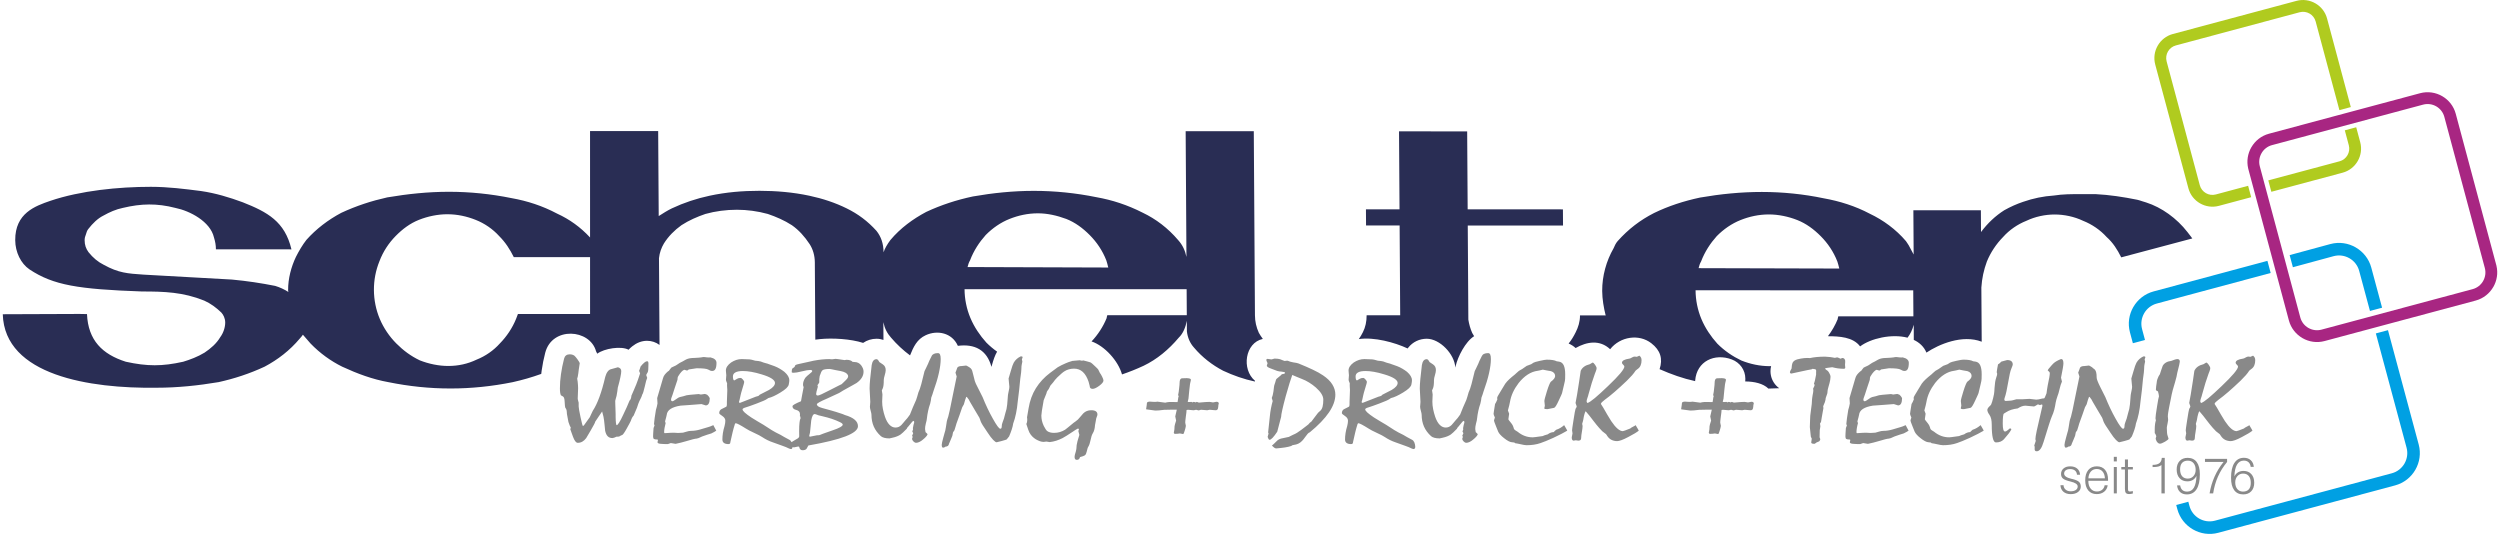 <?xml version="1.0" encoding="UTF-8"?>
<!DOCTYPE svg PUBLIC "-//W3C//DTD SVG 1.1//EN" "http://www.w3.org/Graphics/SVG/1.1/DTD/svg11.dtd">
<!-- Creator: CorelDRAW -->
<svg xmlns="http://www.w3.org/2000/svg" xml:space="preserve" width="398px" height="85px" style="shape-rendering:geometricPrecision; text-rendering:geometricPrecision; image-rendering:optimizeQuality; fill-rule:evenodd; clip-rule:evenodd"
viewBox="0 0 326.677 69.923"
 xmlns:xlink="http://www.w3.org/1999/xlink">
 <defs>
  <style type="text/css">
   <![CDATA[
    .fil3 {fill:#292D54}
    .fil0 {fill:#00A0E3;fill-rule:nonzero}
    .fil4 {fill:#898989;fill-rule:nonzero}
    .fil2 {fill:#A82682;fill-rule:nonzero}
    .fil1 {fill:#B0CB1F;fill-rule:nonzero}
   ]]>
  </style>
 </defs>
 <g id="Ebene_x0020_1">
  <path class="fil0" d="M281.671 38.165l14.911 -4.003 0.425 1.587 -14.912 4.003c-0.726,0.194 -1.306,0.667 -1.655,1.272l0 0.003c-0.35,0.605 -0.469,1.344 -0.275,2.07l0.382 1.426 -1.587 0.425 -0.382 -1.427c-0.311,-1.161 -0.119,-2.345 0.442,-3.317l0.002 0.001c0.562,-0.971 1.49,-1.729 2.65,-2.04l0 0zm4.552 27.542l0.147 0.55c0.195,0.726 0.668,1.307 1.272,1.655 0.606,0.35 1.346,0.47 2.073,0.275l23.161 -6.206c0.725,-0.194 1.305,-0.669 1.656,-1.275 0.349,-0.605 0.469,-1.344 0.275,-2.07l-4.024 -14.971 1.587 -0.425 4.025 14.973c0.311,1.162 0.119,2.345 -0.442,3.316 -0.56,0.97 -1.489,1.728 -2.651,2.039l-23.161 6.206c-1.16,0.311 -2.343,0.119 -3.313,-0.442 -0.973,-0.561 -1.732,-1.49 -2.043,-2.651l-0.147 -0.549 1.586 -0.425 -0 0zm13.269 -32.298l5.339 -1.45c1.161,-0.311 2.345,-0.119 3.316,0.442l-0.001 0.002c0.971,0.562 1.729,1.49 2.04,2.65l1.412 5.245 -1.587 0.425 -1.412 -5.246c-0.195,-0.726 -0.667,-1.307 -1.272,-1.655l-0.003 0c-0.606,-0.35 -1.344,-0.469 -2.07,-0.275l-5.338 1.45 -0.425 -1.587 0 -0z"/>
  <path class="fil1" d="M284.191 4.454l16.209 -4.343c0.864,-0.231 1.745,-0.088 2.468,0.329 0.725,0.418 1.291,1.111 1.523,1.975l3.111 11.608 -1.493 0.4 -3.11 -11.608c-0.122,-0.456 -0.419,-0.82 -0.797,-1.038 -0.38,-0.219 -0.845,-0.295 -1.301,-0.172l-16.209 4.343c-0.456,0.122 -0.82,0.419 -1.038,0.797 -0.219,0.38 -0.295,0.845 -0.172,1.301l4.343 16.21c0.122,0.454 0.419,0.818 0.8,1.038l-0.001 0.001c0.38,0.218 0.843,0.293 1.299,0.171l4.231 -1.134 0.4 1.493 -4.232 1.134c-0.864,0.231 -1.745,0.088 -2.469,-0.329l-0.003 0c-0.722,-0.417 -1.287,-1.109 -1.519,-1.975l-4.344 -16.21c-0.231,-0.864 -0.088,-1.745 0.329,-2.469 0.419,-0.725 1.111,-1.291 1.976,-1.523zm24.019 12.213l0.525 1.958c0.232,0.865 0.088,1.748 -0.329,2.471 -0.417,0.722 -1.109,1.288 -1.975,1.52l-9.335 2.501 -0.4 -1.493 9.335 -2.501c0.454,-0.122 0.818,-0.419 1.038,-0.8 0.219,-0.38 0.294,-0.843 0.172,-1.298l-0.525 -1.958 1.493 -0.4 0 0z"/>
  <path class="fil2" d="M296.887 17.484l19.693 -5.277c1.012,-0.271 2.043,-0.103 2.889,0.385 0.845,0.488 1.505,1.296 1.776,2.309l5.304 19.795 0.027 0.102 0 0.007c0.231,0.976 0.058,1.964 -0.413,2.78l-0.002 -0.001c-0.489,0.846 -1.297,1.506 -2.307,1.777l-0.102 0.027 -0 0 -19.693 5.277c-1.012,0.271 -2.043,0.103 -2.888,-0.385l0.001 -0.001c-0.846,-0.489 -1.506,-1.298 -1.777,-2.307l-5.304 -19.795 -0.027 -0.102 0 -0.007c-0.231,-0.976 -0.059,-1.964 0.412,-2.78l0.002 0.001c0.489,-0.846 1.297,-1.506 2.307,-1.777l0.101 -0.027 0.001 0zm20.092 -3.783l-19.795 5.304 -0.009 0.002c-0.598,0.163 -1.075,0.553 -1.363,1.052l0 0.003c-0.29,0.502 -0.389,1.114 -0.228,1.715l0.027 0.102 0 0 5.276 19.693c0.161,0.602 0.553,1.083 1.054,1.372l0.003 0c0.502,0.29 1.114,0.389 1.715,0.228l19.795 -5.304 0.009 -0.002c0.598,-0.163 1.075,-0.553 1.363,-1.051l0 -0.003c0.289,-0.502 0.389,-1.114 0.228,-1.715l-0.027 -0.102 0 -0 -5.277 -19.693c-0.161,-0.601 -0.554,-1.081 -1.056,-1.372 -0.502,-0.29 -1.114,-0.389 -1.715,-0.228l-0 0z"/>
  <path class="fil3" d="M125.957 37.871c0,0 -0.001,-0 -0.001,-0l0.001 0zm-49.044 3.255l-0.001 -7.452 -9.99 -0.002c-0.502,-1.012 -1.087,-1.932 -1.919,-2.76 -0.831,-0.92 -1.911,-1.657 -3.071,-2.117 -1.159,-0.461 -2.4,-0.737 -3.722,-0.737 -1.239,0 -2.56,0.275 -3.714,0.735 -1.154,0.46 -2.141,1.196 -3.044,2.115 -0.902,0.92 -1.64,2.024 -2.127,3.312 -0.487,1.196 -0.728,2.484 -0.72,3.771 0.001,0 0,0 0,0 0.001,0 0,0 0,0 0.009,1.288 0.264,2.576 0.768,3.772 0.503,1.196 1.254,2.301 2.168,3.221 0.916,0.92 1.911,1.656 3.071,2.208 1.16,0.46 2.483,0.736 3.723,0.736 1.323,0.001 2.56,-0.275 3.713,-0.827 1.155,-0.459 2.223,-1.195 3.044,-2.115 0.904,-0.92 1.64,-2.024 2.128,-3.22 0.082,-0.184 0.163,-0.46 0.244,-0.643l9.449 0.002 0 0zm133.004 0.184c-0.251,-1.001 -0.448,-2.139 -0.455,-3.205 -0.012,-1.981 0.552,-3.962 1.489,-5.586 0.127,-0.301 0.291,-0.669 0.536,-0.945 1.395,-1.564 2.958,-2.759 4.769,-3.679 1.895,-0.919 3.875,-1.562 6.019,-2.022 2.642,-0.459 5.367,-0.735 8.093,-0.734 0,0 0.001,0 0,0 2.726,0.001 5.456,0.277 8.102,0.83 2.068,0.369 4.139,1.013 6.045,2.025 1.74,0.828 3.401,2.025 4.732,3.589 0.167,0.276 0.334,0.46 0.46,0.736l0.543 1.012 -0.036 -5.796 8.841 0.002 0.017 2.851c0.901,-1.196 1.887,-2.115 3.039,-2.851 0.823,-0.46 1.647,-0.828 2.472,-1.104 1.319,-0.459 2.641,-0.735 4.043,-0.827 1.156,-0.184 2.314,-0.183 3.552,-0.183 0.578,0 1.24,0 1.901,0.001 1.818,0.092 3.637,0.369 5.458,0.737 0.413,0.092 0.828,0.277 1.165,0.353 2.027,0.648 4.008,2.077 5.398,3.868 0.705,0.932 0.326,0.398 0.643,0.846l-9.307 2.477c-0.502,-1.012 -1.086,-1.932 -1.917,-2.669 -0.832,-0.92 -1.911,-1.656 -3.07,-2.116 -1.161,-0.552 -2.484,-0.828 -3.724,-0.829 0,0 0,0 0,0 -1.239,-0 -2.559,0.275 -3.713,0.827 -1.154,0.46 -2.223,1.195 -3.044,2.115 -0.903,0.92 -1.64,2.024 -2.128,3.219 -0.406,1.104 -0.647,2.208 -0.722,3.404l0.045 7.094c-2.532,-0.975 -5.606,0.336 -7.238,1.428 -0.328,-0.782 -0.92,-1.322 -1.657,-1.665l-0.002 -1.982c-0.181,0.661 -0.463,1.247 -0.815,1.693 -2.081,-0.536 -4.811,0.089 -6.213,1.142 -0.926,-1.238 -2.726,-1.327 -4.215,-1.333 0.521,-0.688 0.957,-1.443 1.282,-2.24 -0,-0.183 0.081,-0.276 0.08,-0.368l9.833 0.003 -0.021 -3.404 -28.506 -0.007c0,0 -0.001,-0 -0.001,-0 0.009,1.288 0.265,2.576 0.767,3.773 0.505,1.196 1.254,2.3 2.086,3.22 0.915,0.92 1.994,1.657 3.154,2.209 1.16,0.46 2.401,0.736 3.723,0.736 0.054,0 0.109,-0.001 0.164,-0.002 -0.053,0.211 -0.083,0.427 -0.083,0.658 0,0.701 0.263,1.371 0.742,1.881 0.123,0.131 0.258,0.249 0.401,0.351 -0.471,0.025 -0.943,0.041 -1.415,0.049 -0.691,-0.673 -1.847,-0.928 -3.033,-0.935 0.013,-0.104 0.014,-0.19 0.014,-0.355 0,-1.141 -0.712,-2.123 -1.772,-2.525 -2.244,-0.852 -4.599,0.217 -4.799,2.762l-0.005 0.075c-1.61,-0.348 -3.137,-0.897 -4.655,-1.565 0.444,-1.348 0.126,-2.461 -1.086,-3.4 -1.608,-1.247 -4.07,-0.885 -5.39,0.787 -1.365,-1.28 -3.061,-0.987 -4.522,-0.155 -0.255,-0.243 -0.571,-0.438 -0.914,-0.593 0.358,-0.435 0.658,-0.934 0.923,-1.471 0.326,-0.644 0.571,-1.379 0.565,-2.207 0,0 0.001,0 0.001,0l3.36 0.001 0.001 -0.001zm-45.934 8.656c-1.446,-0.305 -2.835,-0.795 -4.166,-1.417 -1.409,-0.736 -2.736,-1.749 -3.82,-3.037 -0.5,-0.552 -0.834,-1.288 -0.922,-2.116l-0.009 -1.38c-0.16,0.828 -0.485,1.656 -1.06,2.208 -1.312,1.563 -2.873,2.851 -4.604,3.679 -0.939,0.437 -1.878,0.811 -2.826,1.133 -0.487,-1.765 -2.272,-3.739 -3.987,-4.323 0.837,-0.888 1.519,-1.936 1.981,-3.067 0,-0.184 0.081,-0.276 0.08,-0.368l10.412 0.002 -0.021 -3.404 -29.085 -0.006c0,0 -0.001,-0 -0.001,-0 0.009,1.288 0.264,2.576 0.768,3.772 0.503,1.196 1.254,2.3 2.086,3.221 0.436,0.438 0.908,0.835 1.409,1.189 -0.3,0.521 -0.488,1.094 -0.668,1.746 -0.023,0.083 -0.046,0.166 -0.07,0.248 -0.601,-2.231 -2.209,-3.038 -4.401,-2.755 -0.006,-0.014 -0.012,-0.027 -0.018,-0.041 -0.755,-1.652 -2.643,-2.067 -4.196,-1.348 -1.146,0.531 -1.605,1.541 -2.048,2.64 -0.903,-0.668 -1.747,-1.454 -2.49,-2.326 -0.499,-0.552 -0.834,-1.196 -1.004,-2.024l0.014 2.324c-0.286,-0.101 -0.59,-0.154 -0.903,-0.154 -0.642,0 -1.252,0.19 -1.762,0.543 -1.612,-0.519 -3.995,-0.664 -5.658,-0.496 -0.201,0.02 -0.401,0.044 -0.601,0.073l-0.065 -10.158c0.001,0.046 0.001,0.046 0.001,0.046 -0.006,-0.92 -0.259,-1.748 -0.676,-2.392 -0.668,-1.012 -1.416,-1.84 -2.329,-2.484 -0.995,-0.644 -2.071,-1.104 -3.149,-1.473 -1.324,-0.368 -2.729,-0.552 -4.052,-0.552 -1.404,-0 -2.808,0.183 -4.128,0.551 -1.072,0.368 -2.143,0.828 -3.131,1.471 -0.905,0.644 -1.725,1.472 -2.298,2.391 -0.327,0.552 -0.57,1.196 -0.648,1.932l0.071 11.36c-0.461,-0.347 -1.031,-0.543 -1.634,-0.543 -0.728,0 -1.378,0.279 -1.939,0.725 -0.171,0.136 -0.331,0.286 -0.483,0.444 -0.96,-0.519 -3.193,-0.168 -4.098,0.518 -0.047,-0.105 -0.099,-0.208 -0.157,-0.309 -0.794,-2.934 -5.752,-3.286 -6.656,0.181 -0.2,0.766 -0.355,1.541 -0.466,2.324 -0.021,0.15 -0.041,0.301 -0.058,0.452 -1.228,0.445 -2.468,0.799 -3.742,1.083 -2.724,0.551 -5.448,0.826 -8.092,0.826 0,0 -0.083,-0 -0.083,-0 -2.726,-0.001 -5.372,-0.277 -8.102,-0.83 -2.069,-0.369 -4.055,-1.105 -6.045,-2.025 -1.492,-0.737 -2.902,-1.749 -4.15,-3.037l-0.999 -1.15c-0.082,0.138 -0.245,0.322 -0.41,0.506 -1.312,1.564 -2.874,2.759 -4.604,3.679 -1.977,0.92 -3.955,1.563 -6.019,2.023 -2.724,0.459 -5.449,0.735 -8.093,0.734 0,0 -0.082,0 -0.082,0 -8.642,0.123 -19.866,-1.593 -20.097,-9.623l10.038 -0.039 0.992 0.018c0.147,3.439 2.013,5.264 5.079,6.239 2.817,0.619 4.767,0.616 7.519,0.002 0.907,-0.276 1.897,-0.643 2.802,-1.195 0.823,-0.552 1.563,-1.196 2.053,-2.024 0.41,-0.552 0.653,-1.288 0.648,-1.932 -0.003,-0.552 -0.253,-1.012 -0.504,-1.288 -0.666,-0.644 -1.412,-1.196 -2.241,-1.565 -2.769,-1.117 -5.231,-1.196 -8.146,-1.197 -8.373,-0.297 -11.616,-0.819 -14.743,-2.893 -1.135,-0.772 -1.857,-2.263 -1.866,-3.827 -0.023,-3.534 2.614,-4.47 4.595,-5.15 3.961,-1.344 8.956,-1.838 13.168,-1.837 2.272,0.001 4.423,0.277 6.572,0.553 1.902,0.277 3.725,0.829 5.463,1.473 3.226,1.275 5.516,2.511 6.377,6.166 -3.278,-0.001 -6.613,-0.002 -9.891,-0.003 -0.004,-0.552 -0.09,-1.012 -0.258,-1.564 -0.478,-2.071 -3.135,-3.475 -5.065,-3.865 -2.405,-0.617 -4.453,-0.575 -6.858,-0.001 -0.908,0.184 -1.731,0.551 -2.555,1.011 -0.742,0.368 -1.398,1.012 -1.972,1.748 -0.166,0.186 -0.253,0.49 -0.326,0.735 -0.082,0.184 -0.162,0.46 -0.161,0.737 0,0 0,0 0,0 0,0 0,0 0,0 0.005,0.644 0.174,1.104 0.506,1.564 0.583,0.736 1.249,1.288 1.994,1.656 1.959,1.086 3.147,1.145 5.214,1.289l11.572 0.646c1.984,0.184 3.804,0.461 5.665,0.829 0.621,0.184 1.203,0.461 1.741,0.8 -0.042,-0.065 -0.043,-0.212 -0.043,-0.248 -0.009,-1.503 0.401,-3.042 1.02,-4.343 0.41,-0.809 0.843,-1.545 1.376,-2.234 1.271,-1.426 2.834,-2.621 4.564,-3.541 1.977,-0.92 3.957,-1.563 6.019,-2.023 2.724,-0.459 5.367,-0.735 8.093,-0.734 0,0 0.083,0.001 0,0 2.727,0.001 5.456,0.277 8.185,0.83 2.068,0.368 4.057,1.013 5.962,2.025 1.64,0.745 3.082,1.789 4.324,3.13l-0.002 -13.938 8.923 0.002 0.07 11.132c0.576,-0.368 1.152,-0.736 1.729,-1.012 1.565,-0.736 3.215,-1.287 4.947,-1.655 2.146,-0.459 4.293,-0.643 6.524,-0.642 0,0 0,0 0,0 2.148,0.001 4.381,0.185 6.532,0.645 1.737,0.369 3.393,0.921 4.885,1.657 1.492,0.736 2.738,1.657 3.903,2.945 0.6,0.757 0.92,1.663 0.926,2.806 0.162,-0.506 0.49,-1.058 0.899,-1.61 1.312,-1.564 2.958,-2.759 4.687,-3.678 1.977,-0.92 3.957,-1.563 6.101,-2.023 2.642,-0.46 5.285,-0.735 8.011,-0.734 0.083,0 0.083,0 0,0 2.727,0.001 5.457,0.277 8.185,0.83 2.068,0.368 4.056,1.013 6.045,2.025 1.74,0.828 3.319,2.025 4.65,3.589 0.582,0.644 0.919,1.381 1.088,2.207l-0.103 -16.467 8.923 0.002 0.152 24.102c0.005,0.828 0.175,1.564 0.509,2.3 0.154,0.27 0.329,0.54 0.523,0.802 -2.326,0.501 -2.829,3.969 -1.023,5.488l-0.013 0.094 0.001 -0zm13.603 -5.558c0.203,-0.287 0.385,-0.594 0.543,-0.914 0.327,-0.644 0.488,-1.379 0.483,-2.207l4.396 0.001 -0.074 -11.758 -4.398 -0.003 -0.013 -2.115 4.397 0.002 -0.065 -10.211 8.925 0.002 0.064 10.211 12.476 0.003 0.013 2.115 -12.476 -0.002 0.077 12.327c0.086,0.552 0.255,1.196 0.507,1.747 0.08,0.141 0.163,0.282 0.249,0.422 -1.149,0.717 -2.132,2.694 -2.407,3.869 -0.019,0.081 -0.038,0.161 -0.057,0.242 -0.095,-1.778 -2.038,-3.777 -3.738,-3.777 -0.951,0 -1.832,0.417 -2.423,1.165 -0.028,0.036 -0.056,0.073 -0.083,0.109 -1.703,-0.797 -4.394,-1.523 -6.397,-1.228l-0 0zm62.928 -9.239c-0.085,-0.368 -0.171,-0.644 -0.255,-0.92 -0.503,-1.288 -1.255,-2.392 -2.169,-3.312 -0.914,-0.92 -1.911,-1.656 -3.071,-2.117 -1.16,-0.461 -2.483,-0.737 -3.723,-0.737 -1.321,-0 -2.559,0.275 -3.714,0.735 -1.152,0.46 -2.223,1.196 -3.126,2.116 -0.821,0.919 -1.557,2.024 -2.045,3.311 -0.163,0.277 -0.245,0.552 -0.325,0.874l18.428 0.05zm-18.822 2.848c0,0 -0.001,-0 -0.001,-0l0.001 0zm-76.915 -2.981c-0.086,-0.368 -0.17,-0.657 -0.255,-0.933 -0.504,-1.288 -1.254,-2.392 -2.17,-3.313 -0.914,-0.92 -1.91,-1.656 -3.07,-2.116 -1.241,-0.46 -2.484,-0.736 -3.723,-0.737 -1.322,-0 -2.56,0.275 -3.714,0.735 -1.154,0.46 -2.223,1.196 -3.126,2.115 -0.821,0.92 -1.558,2.023 -2.045,3.312 -0.162,0.276 -0.245,0.552 -0.325,0.874l18.427 0.063 0 0zm19.208 6.201c-0.001,-0.046 0.001,0.046 0.001,0.046 0,0 0,0 -0.001,-0.046zm-143.225 -3.067l0.083 0 -0.083 0z"/>
  <path class="fil4" d="M74.219 46.402c0.149,0 0.277,0.016 0.381,0.051 0.104,0.035 0.19,0.078 0.26,0.129 0.059,0.048 0.121,0.11 0.177,0.185 0.059,0.078 0.131,0.169 0.218,0.279 0.107,0.153 0.187,0.269 0.232,0.352 0.049,0.081 0.073,0.134 0.073,0.161 -0.049,0.303 -0.09,0.593 -0.131,0.873 -0.028,0.292 -0.073,0.596 -0.131,0.905 -0.028,0.073 -0.052,0.153 -0.073,0.245 0.027,0.129 0.048,0.268 0.066,0.416 0.017,0.148 0.031,0.293 0.038,0.441 0.014,0.115 0.017,0.245 0.017,0.389 0,0.145 -0.003,0.309 -0.017,0.492 -0.007,0.231 -0.014,0.419 -0.021,0.564 -0.007,0.142 -0.011,0.242 -0.011,0.293 0,0.038 0.004,0.081 0.011,0.126 0.007,0.048 0.021,0.099 0.038,0.159 0.014,0.073 0.038,0.164 0.073,0.274l0 0.497c0.007,0.199 0.087,0.661 0.242,1.386 0.156,0.722 0.256,1.112 0.305,1.163 0.048,-0.021 0.086,-0.035 0.121,-0.046l0.792 -1.104c0.038,-0.089 0.094,-0.201 0.156,-0.341 0.066,-0.139 0.142,-0.301 0.229,-0.483 0.305,-0.462 0.596,-1.064 0.869,-1.805 0.274,-0.744 0.53,-1.622 0.765,-2.64 0.08,-0.295 0.187,-0.529 0.318,-0.701 0.132,-0.175 0.281,-0.279 0.444,-0.314l0.903 -0.252c0.152,0.048 0.267,0.11 0.333,0.193 0.069,0.08 0.1,0.188 0.1,0.317 0,0.164 -0.035,0.427 -0.111,0.792 -0.073,0.365 -0.187,0.822 -0.343,1.372 -0.007,0.121 -0.028,0.271 -0.055,0.449 -0.031,0.177 -0.066,0.389 -0.107,0.629 -0.051,0.19 -0.097,0.338 -0.125,0.448 -0.031,0.11 -0.048,0.18 -0.048,0.207 0,0.134 0.003,0.29 0.01,0.467 0.007,0.175 0.014,0.373 0.021,0.594 0.014,0.269 0.021,0.491 0.021,0.669 0,0.178 0,0.304 0,0.379 0.007,0.352 0.021,0.618 0.045,0.797 0.024,0.18 0.055,0.271 0.097,0.271 0.069,0 0.173,-0.113 0.318,-0.338 0.145,-0.226 0.325,-0.567 0.533,-1.023 0.169,-0.346 0.322,-0.674 0.46,-0.983 0.138,-0.309 0.263,-0.602 0.37,-0.873 0.069,-0.059 0.125,-0.14 0.162,-0.245 0.042,-0.105 0.07,-0.239 0.083,-0.4 0.107,-0.226 0.211,-0.465 0.312,-0.714 0.104,-0.247 0.211,-0.505 0.326,-0.774 0.069,-0.158 0.142,-0.354 0.218,-0.591 0.079,-0.237 0.173,-0.516 0.28,-0.841l-0.131 -0.331c0.021,-0.064 0.048,-0.142 0.09,-0.236 0.042,-0.094 0.08,-0.207 0.111,-0.339 0.184,-0.226 0.346,-0.397 0.491,-0.513 0.146,-0.116 0.263,-0.172 0.353,-0.172 0.066,0 0.114,0.027 0.142,0.083 0.024,0.054 0.038,0.142 0.038,0.263 0,0.319 -0.007,0.567 -0.024,0.744 -0.017,0.175 -0.038,0.29 -0.066,0.341 -0.049,0.073 -0.09,0.142 -0.121,0.209 -0.035,0.065 -0.063,0.118 -0.083,0.161l0.131 0.384c-0.038,0.075 -0.087,0.207 -0.142,0.398 -0.052,0.193 -0.114,0.443 -0.18,0.752 -0.069,0.293 -0.131,0.527 -0.183,0.701 -0.055,0.172 -0.104,0.287 -0.152,0.347 -0.021,0.099 -0.066,0.22 -0.131,0.363 -0.069,0.14 -0.149,0.309 -0.246,0.502 -0.038,0.067 -0.083,0.175 -0.131,0.32 -0.045,0.142 -0.104,0.314 -0.17,0.515 -0.048,0.119 -0.111,0.263 -0.183,0.427 -0.076,0.166 -0.159,0.365 -0.253,0.601 -0.069,0.07 -0.135,0.161 -0.201,0.277 -0.062,0.116 -0.121,0.261 -0.177,0.432 -0.035,0.083 -0.097,0.207 -0.187,0.365 -0.094,0.161 -0.204,0.365 -0.339,0.618 -0.142,0.263 -0.267,0.464 -0.367,0.607 -0.1,0.142 -0.173,0.22 -0.211,0.237l-0.246 0.11c-0.052,0.051 -0.121,0.086 -0.201,0.105 -0.083,0.019 -0.187,0.027 -0.315,0.021 -0.121,0.056 -0.229,0.102 -0.318,0.132 -0.094,0.032 -0.166,0.048 -0.218,0.048 -0.26,0 -0.464,-0.078 -0.62,-0.236 -0.156,-0.156 -0.267,-0.398 -0.336,-0.722 -0.021,-0.226 -0.042,-0.454 -0.066,-0.682 -0.024,-0.228 -0.048,-0.459 -0.076,-0.695 -0.014,-0.116 -0.038,-0.269 -0.076,-0.459 -0.038,-0.193 -0.097,-0.422 -0.176,-0.69 -0.142,0.209 -0.291,0.427 -0.443,0.65 -0.152,0.223 -0.308,0.457 -0.471,0.704 0.007,0.046 -0.042,0.161 -0.142,0.346 -0.101,0.183 -0.243,0.438 -0.426,0.763 -0.19,0.341 -0.395,0.685 -0.609,1.032 -0.156,0.204 -0.322,0.357 -0.502,0.459 -0.18,0.102 -0.381,0.153 -0.602,0.153 -0.111,0 -0.215,-0.064 -0.315,-0.196 -0.104,-0.132 -0.204,-0.331 -0.305,-0.599 -0.062,-0.161 -0.121,-0.325 -0.177,-0.491 -0.059,-0.164 -0.118,-0.333 -0.18,-0.508 0.035,-0.073 0.059,-0.135 0.073,-0.18 -0.048,-0.075 -0.097,-0.175 -0.149,-0.301 -0.048,-0.123 -0.104,-0.277 -0.166,-0.457 -0.021,-0.11 -0.048,-0.25 -0.08,-0.424 -0.034,-0.172 -0.073,-0.376 -0.114,-0.612 -0.003,-0.075 -0.01,-0.148 -0.017,-0.225 -0.007,-0.075 -0.014,-0.15 -0.021,-0.223 -0.007,-0.059 -0.028,-0.121 -0.055,-0.188 -0.031,-0.07 -0.076,-0.147 -0.138,-0.236 -0.014,-0.032 -0.024,-0.11 -0.035,-0.234 -0.011,-0.123 -0.021,-0.295 -0.035,-0.515 -0.007,-0.178 -0.028,-0.325 -0.063,-0.444 -0.035,-0.118 -0.083,-0.196 -0.152,-0.234l-0.273 -0.156c-0.042,-0.073 -0.073,-0.188 -0.097,-0.344 -0.024,-0.153 -0.035,-0.344 -0.035,-0.569 0,-0.593 0.045,-1.211 0.138,-1.856 0.09,-0.648 0.225,-1.324 0.409,-2.039 0.048,-0.183 0.131,-0.322 0.253,-0.416 0.125,-0.094 0.277,-0.142 0.457,-0.142l-0.002 0zm18.836 9.274l0.384 0.725c-0.073,0.054 -0.163,0.11 -0.27,0.169 -0.104,0.062 -0.229,0.124 -0.371,0.193 -0.142,0.038 -0.311,0.089 -0.509,0.156 -0.201,0.07 -0.429,0.148 -0.685,0.237 -0.197,0.097 -0.357,0.166 -0.481,0.215 -0.125,0.046 -0.211,0.07 -0.26,0.07 -0.086,0 -0.249,0.03 -0.481,0.086 -0.232,0.059 -0.54,0.145 -0.917,0.261 -0.204,0.056 -0.419,0.115 -0.644,0.177 -0.228,0.059 -0.46,0.113 -0.706,0.161l-0.627 -0.102 -0.388 0.135c-0.128,0 -0.256,-0.003 -0.388,-0.005 -0.131,-0.003 -0.26,-0.008 -0.381,-0.019 -0.197,-0.005 -0.342,-0.027 -0.443,-0.062 -0.097,-0.037 -0.145,-0.091 -0.145,-0.158l0.062 -0.298 -0.062 -0.057c-0.229,0 -0.385,-0.024 -0.46,-0.07 -0.08,-0.048 -0.118,-0.158 -0.118,-0.33 0,-0.081 0.003,-0.209 0.014,-0.395 0.01,-0.183 0.028,-0.422 0.048,-0.714 0,-0.027 0.021,-0.083 0.066,-0.167 0.042,-0.083 0.066,-0.145 0.066,-0.18 -0.035,-0.054 -0.055,-0.094 -0.062,-0.126 -0.007,-0.032 -0.01,-0.062 -0.01,-0.086 0.014,-0.204 0.042,-0.456 0.086,-0.757 0.045,-0.298 0.101,-0.652 0.166,-1.061 0.083,-0.247 0.149,-0.524 0.204,-0.835 -0.014,-0.228 -0.028,-0.465 -0.042,-0.706 0.253,-0.87 0.509,-1.749 0.772,-2.629 0.042,-0.156 0.118,-0.306 0.229,-0.449 0.111,-0.14 0.246,-0.277 0.398,-0.408 0.069,-0.038 0.114,-0.065 0.135,-0.086 0.031,-0.048 0.076,-0.107 0.131,-0.178 0.052,-0.07 0.118,-0.15 0.19,-0.239 0.042,-0.022 0.108,-0.054 0.197,-0.097 0.094,-0.04 0.215,-0.099 0.37,-0.172 0.07,-0.043 0.145,-0.091 0.236,-0.15 0.086,-0.057 0.187,-0.126 0.305,-0.204 0.256,-0.121 0.495,-0.247 0.713,-0.382 0.221,-0.134 0.495,-0.215 0.828,-0.247 0.156,-0.006 0.311,-0.014 0.467,-0.022 0.152,-0.005 0.301,-0.016 0.443,-0.027 0.135,-0.022 0.256,-0.032 0.357,-0.038 0.066,-0.011 0.128,-0.021 0.176,-0.032 0.052,-0.011 0.097,-0.016 0.138,-0.016 0.038,0 0.097,0.003 0.166,0.011 0.073,0.008 0.166,0.022 0.291,0.038 0.094,0.006 0.173,0.008 0.242,0.008 0.066,0 0.131,-0.002 0.194,-0.008 0.27,0.062 0.467,0.153 0.596,0.274 0.128,0.121 0.194,0.266 0.194,0.432 0,0.363 -0.045,0.631 -0.138,0.809 -0.09,0.175 -0.232,0.263 -0.429,0.263 -0.149,0 -0.319,-0.059 -0.505,-0.178 -0.19,-0.118 -0.703,-0.177 -1.534,-0.177 -0.342,0.051 -0.685,0.105 -1.025,0.156 -0.031,0.043 -0.073,0.075 -0.114,0.097 -0.045,0.019 -0.083,0.035 -0.118,0.046l-0.353 -0.102c-0.111,0.032 -0.232,0.118 -0.367,0.261 -0.135,0.142 -0.277,0.336 -0.426,0.583 -0.035,0.051 -0.059,0.118 -0.076,0.196 -0.017,0.078 -0.024,0.169 -0.024,0.274 -0.121,0.379 -0.242,0.744 -0.367,1.096 -0.114,0.376 -0.207,0.663 -0.277,0.857 -0.073,0.193 -0.114,0.311 -0.128,0.354 -0.021,0.051 -0.038,0.102 -0.049,0.15 -0.014,0.045 -0.021,0.094 -0.021,0.139 0,0.07 0.017,0.121 0.049,0.159 0.035,0.038 0.086,0.054 0.152,0.054 0.062,0 0.208,-0.086 0.443,-0.258 0.232,-0.175 0.405,-0.271 0.519,-0.293 0.142,-0.03 0.287,-0.065 0.433,-0.102 0.146,-0.035 0.294,-0.081 0.45,-0.134 0.062,-0.014 0.221,-0.035 0.481,-0.062 0.263,-0.026 0.623,-0.057 1.091,-0.094l0.284 0.062 0.537 -0.078 0.284 0.102c0.069,0.054 0.131,0.118 0.19,0.193 0.055,0.075 0.107,0.159 0.156,0.247 0,0.314 -0.045,0.553 -0.132,0.717 -0.086,0.161 -0.221,0.244 -0.394,0.244l-0.558 -0.175c-0.461,0.038 -0.914,0.073 -1.364,0.107 -0.45,0.032 -0.907,0.067 -1.375,0.097 -0.568,0.088 -1.004,0.234 -1.309,0.432 -0.305,0.202 -0.474,0.462 -0.505,0.787 -0.007,0.07 -0.031,0.175 -0.073,0.314 -0.042,0.142 -0.086,0.317 -0.142,0.529l0.073 0.234c-0.062,0.226 -0.11,0.438 -0.142,0.639 -0.035,0.199 -0.052,0.376 -0.052,0.535 0,0.051 0.01,0.088 0.031,0.113 0.021,0.024 0.042,0.029 0.069,0.021 0.325,-0.021 0.585,-0.038 0.782,-0.048 0.194,-0.011 0.332,-0.014 0.415,-0.008 0.177,0.011 0.353,0.022 0.537,0.032l0.64 -0.04c0.066,-0.011 0.215,-0.051 0.44,-0.126 0.229,-0.073 0.433,-0.11 0.613,-0.11 0.197,0 0.394,-0.016 0.596,-0.048 0.197,-0.029 0.388,-0.073 0.571,-0.126 0.183,-0.051 0.364,-0.105 0.544,-0.161 0.18,-0.054 0.36,-0.107 0.543,-0.161 0.066,-0.016 0.156,-0.046 0.267,-0.086 0.111,-0.043 0.242,-0.099 0.391,-0.167l0.001 0zm3.825 -2.065c0,0.105 0.093,0.244 0.287,0.419 0.194,0.177 0.481,0.392 0.869,0.65 0.249,0.164 0.509,0.323 0.775,0.475 0.267,0.156 0.533,0.312 0.797,0.47 0.114,0.073 0.263,0.169 0.447,0.287 0.18,0.115 0.394,0.255 0.637,0.411 0.177,0.105 0.36,0.209 0.554,0.317 0.19,0.105 0.398,0.209 0.623,0.314 0.149,0.089 0.315,0.185 0.495,0.29 0.183,0.105 0.394,0.218 0.63,0.338 0.135,0.062 0.239,0.177 0.315,0.341 0.073,0.167 0.117,0.382 0.131,0.642l-0.09 0.204 -0.104 0.04c-0.066,0 -0.156,-0.021 -0.267,-0.067 -0.114,-0.043 -0.252,-0.107 -0.422,-0.193 -0.035,-0.016 -0.187,-0.073 -0.46,-0.172 -0.274,-0.099 -0.668,-0.242 -1.181,-0.424 -0.284,-0.094 -0.547,-0.201 -0.782,-0.32 -0.235,-0.118 -0.453,-0.242 -0.647,-0.373 -0.118,-0.078 -0.263,-0.166 -0.443,-0.261 -0.18,-0.094 -0.391,-0.196 -0.633,-0.306 -0.249,-0.11 -0.467,-0.215 -0.648,-0.314 -0.183,-0.099 -0.329,-0.183 -0.436,-0.252 -0.367,-0.231 -0.665,-0.406 -0.893,-0.526 -0.232,-0.121 -0.391,-0.18 -0.478,-0.18 -0.066,0.073 -0.104,0.147 -0.111,0.228 -0.083,0.244 -0.166,0.556 -0.26,0.932 -0.09,0.373 -0.19,0.811 -0.298,1.308 0,0.091 -0.021,0.159 -0.062,0.202 -0.041,0.046 -0.1,0.067 -0.183,0.067 -0.263,0 -0.46,-0.051 -0.596,-0.15 -0.135,-0.099 -0.204,-0.247 -0.204,-0.449 0,-0.266 0.021,-0.548 0.066,-0.84 0.045,-0.293 0.118,-0.605 0.218,-0.93 0.035,-0.14 0.059,-0.269 0.076,-0.381 0.017,-0.113 0.024,-0.215 0.024,-0.309 0,-0.242 -0.132,-0.449 -0.398,-0.623 -0.27,-0.172 -0.402,-0.295 -0.402,-0.37 0,-0.113 0.021,-0.215 0.066,-0.301 0.045,-0.088 0.11,-0.156 0.197,-0.209 0.222,-0.11 0.429,-0.215 0.62,-0.314 0.045,-0.021 0.079,-0.057 0.097,-0.107 0.017,-0.048 0.024,-0.118 0.024,-0.207 0,-0.054 0,-0.11 0,-0.169 0,-0.062 0,-0.118 0,-0.169 0.021,-0.467 0.038,-0.954 0.052,-1.459 0,-0.035 0,-0.094 0,-0.172 0,-0.078 -0.007,-0.18 -0.021,-0.306 -0.014,-0.097 -0.017,-0.183 -0.01,-0.266 0.007,-0.081 0.01,-0.156 0.01,-0.223 -0.042,-0.105 -0.076,-0.196 -0.107,-0.271 -0.031,-0.075 -0.045,-0.148 -0.045,-0.218 0,-0.062 0.007,-0.161 0.021,-0.295 0.014,-0.131 0.021,-0.228 0.021,-0.287 0,-0.073 -0.011,-0.175 -0.028,-0.306 -0.017,-0.131 -0.024,-0.231 -0.024,-0.298 0,-0.19 0.055,-0.37 0.166,-0.543 0.11,-0.174 0.284,-0.344 0.512,-0.513 0.225,-0.148 0.453,-0.258 0.685,-0.336 0.232,-0.075 0.471,-0.113 0.713,-0.113 0.118,0 0.287,0.005 0.512,0.019 0.228,0.014 0.405,0.022 0.533,0.022 0.09,0 0.329,0.057 0.72,0.172 0.156,0.011 0.294,0.024 0.416,0.043 0.121,0.019 0.221,0.038 0.294,0.059 0.17,0.064 0.301,0.113 0.395,0.145 0.097,0.035 0.162,0.054 0.204,0.059 0.114,0.032 0.215,0.059 0.298,0.081 0.087,0.022 0.156,0.046 0.208,0.078 0.09,0.032 0.194,0.067 0.311,0.11 0.118,0.043 0.253,0.089 0.402,0.142 0.242,0.094 0.471,0.204 0.682,0.33 0.215,0.126 0.415,0.263 0.606,0.408 0.215,0.191 0.377,0.373 0.485,0.556 0.107,0.18 0.162,0.36 0.162,0.54 0,0.051 -0.004,0.126 -0.014,0.223 -0.011,0.097 -0.031,0.207 -0.055,0.328 -0.021,0.15 -0.125,0.314 -0.305,0.492 -0.183,0.175 -0.447,0.368 -0.793,0.577 -0.305,0.185 -0.589,0.338 -0.852,0.462 -0.263,0.124 -0.505,0.21 -0.73,0.263 -0.086,0.046 -0.156,0.091 -0.201,0.134 -0.069,0.051 -0.211,0.126 -0.426,0.221 -0.218,0.094 -0.513,0.212 -0.883,0.354 -0.678,0.255 -1.156,0.424 -1.44,0.508 -0.284,0.081 -0.426,0.169 -0.426,0.263l0 -0zm-1.066 -3.795c0.128,-0.073 0.249,-0.145 0.367,-0.215 0.114,-0.073 0.263,-0.107 0.444,-0.107 0.083,0 0.183,0.07 0.301,0.209 0.118,0.14 0.177,0.242 0.177,0.309 0,0.038 -0.017,0.121 -0.052,0.252 -0.031,0.131 -0.086,0.312 -0.159,0.537 -0.156,0.508 -0.246,0.827 -0.266,0.956 -0.017,0.129 -0.063,0.328 -0.132,0.602 -0.024,0.067 -0.052,0.156 -0.079,0.266 0,0.048 0.01,0.083 0.035,0.105 0.024,0.019 0.055,0.03 0.097,0.03 1.347,-0.524 2.043,-0.798 2.088,-0.817 0.055,-0.011 0.114,-0.027 0.173,-0.046 0.062,-0.016 0.118,-0.038 0.173,-0.059l0.152 -0.148c0.391,-0.196 0.796,-0.403 1.215,-0.623 0.267,-0.156 0.46,-0.311 0.588,-0.465 0.128,-0.15 0.194,-0.303 0.194,-0.456 0,-0.193 -0.145,-0.384 -0.436,-0.575 -0.291,-0.188 -0.727,-0.368 -1.308,-0.543 -0.492,-0.153 -0.942,-0.263 -1.347,-0.333 -0.408,-0.073 -0.776,-0.107 -1.108,-0.107 -0.433,0 -0.758,0.059 -0.976,0.177 -0.221,0.118 -0.333,0.293 -0.333,0.524 0,0.177 0.017,0.314 0.052,0.406 0.035,0.091 0.083,0.131 0.142,0.121l0 -0zm7.412 8.138c0.062,-0.043 0.149,-0.099 0.26,-0.169 0.11,-0.072 0.256,-0.156 0.433,-0.258 0.135,-0.067 0.232,-0.131 0.294,-0.196 0.059,-0.062 0.09,-0.129 0.09,-0.196 0,-0.247 -0.004,-0.403 -0.007,-0.473 -0.003,-0.067 -0.003,-0.121 -0.003,-0.158 0,-0.503 0.017,-0.897 0.052,-1.179 0.031,-0.285 0.076,-0.459 0.131,-0.526l-0.021 -0.236 -0.062 -0.057c0,-0.056 0.004,-0.107 0.007,-0.153 0.004,-0.046 0.004,-0.083 0.004,-0.115 0,-0.287 -0.163,-0.47 -0.492,-0.551 -0.329,-0.078 -0.491,-0.239 -0.491,-0.481 0,-0.073 0.093,-0.164 0.284,-0.271 0.19,-0.107 0.468,-0.236 0.831,-0.389 0.048,-0.255 0.101,-0.537 0.153,-0.841 0.055,-0.303 0.118,-0.639 0.194,-1.007 -0.028,-0.067 -0.049,-0.123 -0.062,-0.169 -0.014,-0.046 -0.021,-0.086 -0.021,-0.121 0,-0.185 0.027,-0.352 0.083,-0.505 0.055,-0.15 0.128,-0.295 0.221,-0.432 0.062,-0.073 0.138,-0.153 0.235,-0.239 0.094,-0.086 0.208,-0.182 0.343,-0.287 0.111,-0.078 0.19,-0.148 0.246,-0.21 0.052,-0.059 0.08,-0.107 0.08,-0.145 0,-0.043 -0.021,-0.075 -0.066,-0.102 -0.045,-0.027 -0.107,-0.04 -0.187,-0.04 -0.249,0 -0.62,0.062 -1.104,0.185 -0.488,0.123 -0.855,0.185 -1.097,0.185 -0.08,0 -0.139,-0.008 -0.177,-0.024 -0.038,-0.016 -0.055,-0.04 -0.055,-0.078 0,-0.105 0.007,-0.196 0.021,-0.277 0.014,-0.078 0.028,-0.131 0.048,-0.164 0.114,-0.07 0.204,-0.134 0.27,-0.196 0.062,-0.064 0.097,-0.126 0.097,-0.19 0,-0.024 0.035,-0.059 0.104,-0.102 0.073,-0.04 0.187,-0.078 0.343,-0.11 0.62,-0.137 1.094,-0.242 1.423,-0.314 0.329,-0.073 0.516,-0.116 0.564,-0.127 0.378,-0.072 0.741,-0.126 1.084,-0.161 0.346,-0.035 0.665,-0.051 0.962,-0.051 0.035,0 0.104,0.005 0.204,0.019 0.101,0.013 0.17,0.016 0.204,0.005 0.135,-0.016 0.277,-0.035 0.426,-0.057 0.038,0 0.156,0.016 0.353,0.043 0.197,0.029 0.471,0.07 0.82,0.123 0.076,-0.011 0.156,-0.024 0.246,-0.04 0.194,0 0.36,0.024 0.492,0.073 0.131,0.045 0.235,0.11 0.308,0.196 0.093,0.016 0.187,0.024 0.273,0.024 0.177,0 0.336,0.038 0.481,0.113 0.146,0.075 0.274,0.185 0.381,0.328 0.094,0.134 0.17,0.271 0.225,0.403 0.052,0.134 0.079,0.274 0.079,0.414 0,0.279 -0.076,0.542 -0.229,0.792 -0.152,0.247 -0.381,0.481 -0.685,0.696 -0.031,0.016 -0.197,0.107 -0.492,0.279 -0.295,0.169 -0.72,0.408 -1.281,0.712 -0.062,0.032 -0.131,0.075 -0.214,0.135 -0.08,0.056 -0.18,0.118 -0.295,0.18 -0.554,0.258 -1.087,0.505 -1.603,0.741 -0.433,0.183 -0.758,0.336 -0.983,0.462 -0.221,0.126 -0.332,0.215 -0.332,0.269 0,0.105 0.055,0.199 0.169,0.279 0.118,0.081 0.291,0.153 0.53,0.218 0.343,0.094 0.734,0.201 1.167,0.322 0.433,0.121 0.893,0.263 1.388,0.432 0.048,0.011 0.107,0.032 0.177,0.062 0.073,0.032 0.152,0.067 0.238,0.102 0.582,0.169 1.011,0.376 1.292,0.62 0.281,0.242 0.422,0.524 0.422,0.846 0,0.465 -0.544,0.911 -1.627,1.33 -1.084,0.419 -2.711,0.819 -4.871,1.195 -0.035,0.075 -0.073,0.147 -0.118,0.22 -0.045,0.075 -0.083,0.145 -0.118,0.212 -0.045,0.059 -0.114,0.105 -0.201,0.139 -0.09,0.032 -0.19,0.051 -0.305,0.051 -0.128,0 -0.232,-0.035 -0.305,-0.107 -0.076,-0.07 -0.125,-0.182 -0.152,-0.333 -0.055,-0.038 -0.097,-0.054 -0.131,-0.048l-0.578 0.118c-0.076,-0.032 -0.146,-0.059 -0.208,-0.083 -0.066,-0.024 -0.131,-0.048 -0.197,-0.075 -0.069,-0.029 -0.121,-0.067 -0.162,-0.113 -0.042,-0.045 -0.062,-0.094 -0.062,-0.145 0,-0.048 0.024,-0.086 0.066,-0.116 0.045,-0.029 0.111,-0.064 0.197,-0.105l-0 0.001zm3.115 -3.731c-0.111,0 -0.201,0.07 -0.28,0.215 -0.076,0.145 -0.139,0.36 -0.187,0.642 -0.027,0.263 -0.055,0.527 -0.079,0.792 -0.027,0.263 -0.055,0.526 -0.083,0.79 -0.042,0.132 -0.073,0.271 -0.101,0.416l0.021 0.081 0.08 0.029c0.27,-0.056 0.571,-0.115 0.904,-0.18 0.228,0 0.367,-0.016 0.408,-0.051 0.045,-0.035 0.592,-0.231 1.637,-0.594 0.447,-0.147 0.783,-0.285 1.004,-0.413 0.225,-0.129 0.336,-0.242 0.336,-0.336 0,-0.056 -0.031,-0.113 -0.094,-0.163 -0.059,-0.054 -0.149,-0.107 -0.273,-0.166 -0.315,-0.156 -0.668,-0.301 -1.053,-0.43 -0.384,-0.126 -0.806,-0.245 -1.267,-0.349 -0.062,-0.016 -0.131,-0.032 -0.208,-0.051 -0.079,-0.019 -0.166,-0.038 -0.259,-0.059 -0.149,-0.051 -0.263,-0.094 -0.339,-0.127 -0.076,-0.032 -0.135,-0.045 -0.166,-0.045zm1.966 -5.904c-0.256,0 -0.467,0.016 -0.623,0.046 -0.159,0.027 -0.274,0.073 -0.343,0.137 -0.052,0.04 -0.107,0.124 -0.166,0.245 -0.055,0.118 -0.121,0.285 -0.187,0.494 -0.028,0.116 -0.045,0.244 -0.055,0.387 -0.011,0.14 -0.014,0.295 -0.007,0.462 -0.073,0.137 -0.153,0.252 -0.232,0.346l0.052 0.207c-0.083,0.261 -0.138,0.47 -0.173,0.629 -0.035,0.156 -0.052,0.263 -0.052,0.314 0,0.078 0.021,0.135 0.062,0.166 0.038,0.03 0.097,0.046 0.173,0.046 0.066,0 0.225,-0.057 0.481,-0.172 0.253,-0.116 0.602,-0.29 1.049,-0.521 0.492,-0.25 0.869,-0.443 1.129,-0.577 0.263,-0.134 0.412,-0.209 0.453,-0.223 0.086,-0.086 0.173,-0.166 0.26,-0.25 0.083,-0.08 0.166,-0.161 0.246,-0.239 0.118,-0.11 0.201,-0.209 0.256,-0.295 0.052,-0.086 0.079,-0.164 0.079,-0.231 0,-0.126 -0.052,-0.239 -0.153,-0.338 -0.101,-0.099 -0.252,-0.188 -0.457,-0.261 -0.066,-0.021 -0.187,-0.051 -0.36,-0.094 -0.173,-0.043 -0.394,-0.083 -0.664,-0.126 -0.221,-0.048 -0.398,-0.083 -0.526,-0.11 -0.128,-0.027 -0.211,-0.041 -0.242,-0.041l0 0.001zm61.614 9.632c-0.358,0.27 -0.751,0.301 -1.028,0.354l-0.153 0.102c-0.228,0.078 -0.509,0.142 -0.834,0.193 -0.329,0.048 -0.717,0.094 -1.163,0.129 -0.08,-0.016 -0.163,-0.054 -0.249,-0.113 -0.083,-0.062 -0.18,-0.145 -0.287,-0.258 0.069,-0.056 0.152,-0.131 0.253,-0.223 0.101,-0.091 0.215,-0.202 0.336,-0.328 0.101,-0.115 0.221,-0.209 0.36,-0.279 0.138,-0.07 0.315,-0.121 0.53,-0.153 0.225,-0.037 0.471,-0.088 0.741,-0.158 0.069,-0.04 0.152,-0.083 0.249,-0.129 0.097,-0.046 0.208,-0.099 0.329,-0.161 0.156,-0.059 0.318,-0.14 0.488,-0.245 0.166,-0.105 0.353,-0.234 0.557,-0.384 0.27,-0.207 0.485,-0.371 0.648,-0.494 0.163,-0.121 0.259,-0.199 0.294,-0.231 0.052,-0.073 0.111,-0.14 0.173,-0.202 0.059,-0.059 0.135,-0.115 0.221,-0.169 0.094,-0.126 0.215,-0.285 0.357,-0.475 0.139,-0.191 0.308,-0.414 0.506,-0.664 0.035,-0.027 0.076,-0.064 0.125,-0.115 0.052,-0.048 0.111,-0.102 0.18,-0.161 0.135,-0.121 0.232,-0.303 0.294,-0.55 0.059,-0.247 0.09,-0.546 0.09,-0.897 0,-0.242 -0.08,-0.494 -0.239,-0.755 -0.159,-0.263 -0.402,-0.54 -0.734,-0.835 -0.277,-0.242 -0.571,-0.456 -0.883,-0.65 -0.308,-0.191 -0.623,-0.347 -0.942,-0.468 -0.242,-0.094 -0.471,-0.188 -0.682,-0.279 -0.215,-0.091 -0.408,-0.175 -0.585,-0.247 -0.094,0.263 -0.215,0.623 -0.36,1.085 -0.146,0.462 -0.308,1.023 -0.492,1.684 -0.201,0.744 -0.353,1.345 -0.453,1.802 -0.104,0.457 -0.153,0.763 -0.153,0.921 -0.042,0.131 -0.076,0.261 -0.104,0.392l-0.405 1.55c-0.235,0.357 -0.44,0.623 -0.606,0.795 -0.17,0.174 -0.301,0.261 -0.395,0.261 -0.048,0 -0.094,-0.03 -0.135,-0.091 -0.038,-0.059 -0.079,-0.156 -0.121,-0.287l0.121 -0.448c-0.021,-0.03 -0.038,-0.075 -0.059,-0.132 0.038,-0.341 0.076,-0.688 0.111,-1.034 0.035,-0.349 0.073,-0.698 0.111,-1.045 0.035,-0.387 0.086,-0.752 0.153,-1.093 0.069,-0.341 0.142,-0.656 0.225,-0.943l-0.121 -0.401c0.045,-0.102 0.087,-0.223 0.125,-0.37 0.038,-0.148 0.069,-0.314 0.097,-0.505 0.028,-0.239 0.052,-0.435 0.069,-0.586 0.021,-0.148 0.045,-0.252 0.073,-0.309 0.028,-0.07 0.055,-0.156 0.087,-0.261 0.031,-0.105 0.066,-0.231 0.107,-0.379 0.021,-0.056 0.138,-0.169 0.353,-0.333 0.218,-0.167 0.357,-0.29 0.415,-0.373 0.142,-0.016 0.249,-0.038 0.315,-0.067 0.069,-0.029 0.101,-0.067 0.101,-0.115 0,-0.035 -0.038,-0.067 -0.114,-0.094 -0.08,-0.027 -0.194,-0.046 -0.35,-0.062 -0.076,0 -0.163,-0.008 -0.26,-0.021 -0.097,-0.011 -0.197,-0.035 -0.298,-0.065l-0.834 -0.317c-0.177,-0.062 -0.308,-0.123 -0.402,-0.188 -0.09,-0.062 -0.135,-0.129 -0.135,-0.196 0.038,-0.105 0.073,-0.21 0.101,-0.314 -0.048,-0.105 -0.087,-0.193 -0.118,-0.26 -0.031,-0.067 -0.045,-0.121 -0.045,-0.159 0,-0.046 0.014,-0.083 0.045,-0.11 0.031,-0.024 0.073,-0.038 0.128,-0.038 0.187,0.027 0.353,0.048 0.495,0.07 0.069,-0.017 0.135,-0.032 0.204,-0.051 0.066,-0.019 0.135,-0.038 0.201,-0.059 0.163,0 0.308,0.011 0.436,0.027 0.128,0.019 0.229,0.04 0.294,0.059 0.097,0.038 0.194,0.078 0.294,0.118 0.101,0.043 0.201,0.081 0.294,0.11 0.079,-0.011 0.19,-0.022 0.326,-0.038 0.038,0 0.076,0.005 0.11,0.016 0.08,0.04 0.18,0.078 0.294,0.113 0.114,0.035 0.246,0.064 0.394,0.091 0.163,0.022 0.301,0.043 0.415,0.067 0.114,0.022 0.208,0.048 0.274,0.073 0.717,0.29 1.343,0.561 1.88,0.816 0.54,0.253 0.983,0.502 1.333,0.741 0.558,0.373 0.966,0.771 1.229,1.198 0.263,0.425 0.394,0.868 0.394,1.33 0,0.733 -0.28,1.512 -0.841,2.337 -0.561,0.822 -1.395,1.687 -2.503,2.595 -0.416,0.14 -0.624,0.864 -1.253,1.337l0 0zm-16.17 -4.303c-0.197,-0.005 -0.433,-0.003 -0.71,0.003 -0.277,0.008 -0.599,0.016 -0.963,0.021 -0.252,0.035 -0.478,0.062 -0.675,0.076 -0.201,0.011 -0.357,0.019 -0.471,0.019 -0.048,0 -0.44,-0.054 -1.177,-0.159l-0.021 -0.038c0.042,-0.225 0.066,-0.4 0.08,-0.524 0.014,-0.123 0.021,-0.201 0.021,-0.231 0,-0.076 0.035,-0.129 0.101,-0.161 0.069,-0.035 0.166,-0.054 0.294,-0.059 0.111,0.005 0.211,0.011 0.305,0.021 0.097,0.011 0.187,0.016 0.274,0.016 0.177,0 0.312,-0.011 0.408,-0.032l1.021 0.134c0.076,-0.021 0.156,-0.037 0.246,-0.054 0.087,-0.016 0.18,-0.027 0.274,-0.032 0.066,0 0.149,0 0.243,0 0.097,0 0.201,0 0.315,0 0.135,0.005 0.249,0.008 0.339,0.008 0.09,0 0.156,0 0.197,0 0.007,-0.054 0.017,-0.118 0.031,-0.196 0.014,-0.081 0.031,-0.175 0.049,-0.285l-0.007 -0.054c0.003,-0.027 0.017,-0.056 0.035,-0.091 0.017,-0.035 0.028,-0.073 0.035,-0.115l-0.07 -0.196c0.017,-0.051 0.045,-0.188 0.079,-0.406 0.035,-0.218 0.069,-0.518 0.1,-0.9 0,-0.078 0.004,-0.161 0.011,-0.247 0.007,-0.088 0.014,-0.172 0.021,-0.258 0.021,-0.129 0.059,-0.225 0.118,-0.282 0.055,-0.059 0.128,-0.086 0.218,-0.086 0.284,0 0.436,-0.005 0.46,-0.014 0.024,-0.008 0.073,-0.008 0.149,-0.003 0.173,0.011 0.305,0.03 0.388,0.062 0.086,0.032 0.128,0.081 0.128,0.143 0,0.038 -0.004,0.081 -0.014,0.129 -0.011,0.051 -0.028,0.11 -0.045,0.178 -0.014,0.08 -0.028,0.145 -0.042,0.196 -0.014,0.054 -0.02,0.094 -0.02,0.119 -0.028,0.212 -0.059,0.47 -0.09,0.776 -0.035,0.306 -0.069,0.666 -0.104,1.074 -0.014,0.051 -0.028,0.116 -0.045,0.188 -0.017,0.075 -0.035,0.156 -0.055,0.244 0.055,0.016 0.121,0.022 0.197,0.019 0.079,-0.003 0.177,-0.008 0.301,-0.019l0.132 0.07 0.121 -0.07c0.079,0.016 0.142,0.024 0.183,0.024l0.059 0.046 0.205 -0.07 0.263 0.094c0.326,-0.032 0.602,-0.054 0.831,-0.07 0.232,-0.016 0.405,-0.024 0.527,-0.024 0.042,0 0.101,0.005 0.18,0.019 0.076,0.014 0.18,0.032 0.308,0.051 0.121,-0.029 0.274,-0.059 0.457,-0.086 0.101,0 0.177,0.019 0.229,0.059 0.048,0.04 0.076,0.102 0.076,0.185 -0.014,0.065 -0.031,0.121 -0.052,0.175 0,0.062 -0.003,0.129 -0.014,0.204 -0.01,0.073 -0.024,0.148 -0.035,0.221 -0.014,0.088 -0.048,0.156 -0.104,0.201 -0.052,0.043 -0.125,0.067 -0.211,0.067 -0.097,0 -0.228,-0.011 -0.401,-0.032 -0.173,-0.021 -0.294,-0.032 -0.37,-0.032 -0.107,0.022 -0.218,0.043 -0.336,0.064l-0.8 -0.064 -0.315 0.086 -0.336 -0.086c-0.086,0.022 -0.156,0.038 -0.211,0.048 -0.055,0.011 -0.097,0.016 -0.131,0.016 -0.083,0 -0.201,-0.011 -0.36,-0.032 -0.159,-0.021 -0.28,-0.032 -0.36,-0.032 -0.076,0.005 -0.135,0.016 -0.184,0.032 0,0.062 -0.007,0.169 -0.024,0.32 -0.017,0.148 -0.045,0.344 -0.076,0.586 -0.035,0.225 -0.055,0.4 -0.062,0.524 -0.007,0.123 -0.011,0.199 -0.011,0.231l0.083 0.416c-0.021,0.097 -0.042,0.191 -0.055,0.285 -0.017,0.094 -0.045,0.185 -0.076,0.274 -0.048,0.175 -0.09,0.304 -0.128,0.387 -0.038,0.083 -0.073,0.126 -0.107,0.126l-0.405 -0.078c-0.121,0.019 -0.243,0.035 -0.364,0.043 -0.125,0.008 -0.239,0.011 -0.346,0.011l-0.101 -0.126c0.038,-0.166 0.066,-0.322 0.08,-0.468 0.014,-0.145 0.021,-0.277 0.021,-0.398 0,-0.048 0.017,-0.131 0.052,-0.252 0.031,-0.121 0.083,-0.285 0.152,-0.494 -0.042,-0.18 -0.079,-0.36 -0.114,-0.545 0.069,-0.287 0.135,-0.583 0.204,-0.889l-0.002 0.001zm-12.272 -6.452c0.156,0.035 0.315,0.078 0.478,0.121 0.162,0.046 0.322,0.091 0.478,0.137 0.055,0.022 0.135,0.081 0.249,0.175 0.111,0.094 0.253,0.228 0.43,0.4 0.197,0.186 0.311,0.306 0.349,0.365 0.038,0.062 0.111,0.209 0.218,0.446 0.076,0.089 0.173,0.25 0.291,0.484 0.117,0.234 0.176,0.403 0.176,0.508 0,0.188 -0.184,0.419 -0.547,0.688 -0.367,0.271 -0.654,0.405 -0.862,0.405 -0.135,0 -0.235,-0.032 -0.301,-0.099 -0.062,-0.064 -0.094,-0.161 -0.094,-0.284 -0.062,-0.212 -0.111,-0.392 -0.142,-0.545 -0.19,-0.57 -0.443,-0.999 -0.758,-1.289 -0.315,-0.287 -0.696,-0.432 -1.149,-0.432 -0.232,0 -0.457,0.029 -0.675,0.091 -0.221,0.059 -0.422,0.15 -0.602,0.271 -0.097,0.057 -0.221,0.156 -0.377,0.29 -0.156,0.137 -0.339,0.309 -0.558,0.513 -0.028,0.035 -0.066,0.078 -0.11,0.126 -0.048,0.046 -0.104,0.11 -0.173,0.188 -0.062,0.089 -0.142,0.196 -0.239,0.32 -0.097,0.121 -0.218,0.263 -0.36,0.419 -0.059,0.137 -0.121,0.263 -0.183,0.379 -0.059,0.116 -0.135,0.223 -0.221,0.322 -0.021,0.021 -0.042,0.062 -0.062,0.121 -0.017,0.062 -0.042,0.142 -0.069,0.242 -0.048,0.121 -0.1,0.249 -0.159,0.392 -0.055,0.142 -0.117,0.298 -0.187,0.465 -0.107,0.572 -0.184,1.023 -0.232,1.357 -0.048,0.333 -0.073,0.55 -0.073,0.65 0,0.226 0.028,0.451 0.076,0.677 0.052,0.225 0.131,0.451 0.239,0.677 0.083,0.161 0.159,0.301 0.235,0.416 0.073,0.116 0.145,0.199 0.211,0.253 0.101,0.078 0.229,0.14 0.385,0.18 0.156,0.043 0.329,0.064 0.519,0.064 0.27,0 0.526,-0.038 0.769,-0.11 0.246,-0.075 0.471,-0.177 0.682,-0.309 0.059,-0.04 0.18,-0.137 0.364,-0.287 0.183,-0.148 0.429,-0.352 0.741,-0.61 0.066,-0.04 0.149,-0.099 0.249,-0.177 0.097,-0.075 0.205,-0.161 0.319,-0.255 0.128,-0.137 0.249,-0.271 0.36,-0.408 0.111,-0.137 0.225,-0.268 0.339,-0.394 0.142,-0.14 0.298,-0.247 0.471,-0.314 0.173,-0.067 0.36,-0.102 0.565,-0.102 0.277,0 0.481,0.048 0.616,0.142 0.135,0.094 0.204,0.237 0.204,0.424 0,0.062 -0.024,0.15 -0.073,0.263 -0.045,0.113 -0.076,0.202 -0.09,0.263 -0.014,0.094 -0.035,0.212 -0.059,0.352 -0.028,0.137 -0.059,0.301 -0.094,0.492 -0.014,0.236 -0.045,0.446 -0.097,0.628 -0.048,0.183 -0.118,0.344 -0.208,0.481 -0.107,0.177 -0.201,0.464 -0.277,0.857 -0.08,0.395 -0.177,0.682 -0.291,0.865 -0.042,0.054 -0.076,0.137 -0.111,0.25 -0.035,0.113 -0.073,0.255 -0.11,0.427 -0.028,0.11 -0.059,0.207 -0.097,0.285 -0.038,0.078 -0.09,0.142 -0.159,0.188 -0.052,0.032 -0.128,0.067 -0.221,0.102 -0.093,0.038 -0.228,0.078 -0.395,0.118 -0.027,0.121 -0.076,0.212 -0.142,0.271 -0.069,0.062 -0.159,0.091 -0.274,0.091 -0.097,0 -0.17,-0.032 -0.218,-0.094 -0.052,-0.065 -0.076,-0.167 -0.076,-0.306 0,-0.054 0.01,-0.137 0.034,-0.25 0.024,-0.113 0.066,-0.255 0.125,-0.427 0.028,-0.086 0.052,-0.199 0.073,-0.339 0.021,-0.142 0.035,-0.314 0.042,-0.521 0.014,-0.105 0.048,-0.269 0.104,-0.494 0.059,-0.225 0.142,-0.505 0.249,-0.835l-0.131 -0.51c0.028,-0.065 0.052,-0.134 0.073,-0.212 0,-0.038 -0.014,-0.065 -0.038,-0.083 -0.021,-0.019 -0.059,-0.027 -0.104,-0.027 -0.239,0.126 -0.433,0.247 -0.589,0.363 -0.346,0.231 -0.637,0.419 -0.872,0.567 -0.235,0.145 -0.419,0.252 -0.547,0.322 -0.27,0.135 -0.543,0.247 -0.824,0.339 -0.277,0.088 -0.561,0.147 -0.852,0.18l-0.443 -0.07c-0.135,0.014 -0.252,0.03 -0.346,0.046 -0.149,0 -0.308,-0.029 -0.478,-0.086 -0.166,-0.057 -0.35,-0.142 -0.547,-0.252 -0.169,-0.105 -0.325,-0.231 -0.471,-0.376 -0.145,-0.148 -0.273,-0.322 -0.381,-0.529 -0.038,-0.062 -0.09,-0.188 -0.153,-0.376 -0.059,-0.191 -0.142,-0.43 -0.242,-0.725 0.062,-0.126 0.097,-0.261 0.111,-0.408 0.014,-0.148 0.007,-0.303 -0.021,-0.473l0.204 -1.179c0.163,-0.986 0.481,-1.864 0.959,-2.63 0.478,-0.765 1.098,-1.434 1.859,-2.006 0.26,-0.199 0.474,-0.36 0.651,-0.481 0.177,-0.118 0.287,-0.204 0.336,-0.25 0.149,-0.089 0.312,-0.18 0.492,-0.269 0.177,-0.089 0.374,-0.177 0.582,-0.266 0.107,-0.048 0.232,-0.097 0.37,-0.148 0.138,-0.048 0.305,-0.099 0.491,-0.153l0.945 -0.086 0.312 0.062 0.142 -0.038 -0.001 -0.001zm-16.551 2.117l-0.162 -0.51c0.042,-0.105 0.083,-0.212 0.121,-0.32 0.042,-0.107 0.079,-0.215 0.114,-0.32 0.038,-0.073 0.107,-0.129 0.208,-0.169 0.097,-0.038 0.229,-0.059 0.388,-0.059 0.062,0 0.156,-0.011 0.28,-0.03 0.125,-0.021 0.215,-0.032 0.27,-0.032 0.059,0 0.132,0.049 0.243,0.11 0.696,0.387 0.507,0.478 0.914,1.931 0.06,0.214 0.197,0.465 0.353,0.776 0.218,0.419 0.436,0.857 0.661,1.313 0.201,0.502 0.415,0.991 0.637,1.459 0.222,0.47 0.457,0.921 0.699,1.351 0.249,0.451 0.457,0.787 0.62,1.007 0.162,0.22 0.284,0.33 0.363,0.33 0.07,0 0.118,-0.029 0.149,-0.091 0.028,-0.059 0.045,-0.156 0.045,-0.287 0,-0.051 0.007,-0.121 0.024,-0.204 0.017,-0.083 0.045,-0.174 0.087,-0.277 0.062,-0.14 0.117,-0.301 0.173,-0.478 0.066,-0.274 0.132,-0.513 0.187,-0.717 0.059,-0.204 0.107,-0.382 0.149,-0.526 0.024,-0.094 0.055,-0.295 0.09,-0.599 0.035,-0.304 0.069,-0.717 0.1,-1.236 0,-0.051 0.014,-0.126 0.038,-0.221 0.021,-0.094 0.045,-0.201 0.066,-0.322 0.024,-0.121 0.045,-0.225 0.059,-0.312 0.014,-0.086 0.021,-0.164 0.021,-0.231 0,-0.121 -0.017,-0.301 -0.052,-0.54 -0.031,-0.239 -0.049,-0.419 -0.049,-0.54 0.101,-0.33 0.194,-0.652 0.284,-0.967 0.073,-0.274 0.145,-0.5 0.211,-0.682 0.069,-0.18 0.125,-0.317 0.173,-0.411 0.107,-0.191 0.239,-0.354 0.394,-0.494 0.156,-0.137 0.329,-0.252 0.519,-0.341l0.079 0c0.069,0 0.114,0.011 0.139,0.032 0.024,0.021 0.035,0.054 0.035,0.102 -0.035,0.11 -0.066,0.193 -0.09,0.252 0.017,0.094 0.038,0.193 0.059,0.298 -0.021,0.131 -0.042,0.242 -0.069,0.33 -0.014,0.056 -0.028,0.145 -0.042,0.263 -0.014,0.118 -0.021,0.261 -0.021,0.43 0,0.062 -0.011,0.199 -0.031,0.406 -0.021,0.207 -0.055,0.484 -0.111,0.83 -0.042,0.492 -0.09,0.983 -0.146,1.472 -0.059,0.486 -0.117,0.975 -0.18,1.464 -0.052,0.586 -0.131,1.123 -0.232,1.609 -0.101,0.486 -0.221,0.919 -0.367,1.303 -0.031,0.231 -0.094,0.486 -0.187,0.771 -0.09,0.282 -0.208,0.591 -0.35,0.921l-0.315 0.392c-0.017,0.021 -0.232,0.088 -0.637,0.202 -0.405,0.113 -0.634,0.169 -0.679,0.169 -0.104,0 -0.256,-0.105 -0.457,-0.312 -0.204,-0.207 -0.443,-0.524 -0.72,-0.948 -0.263,-0.381 -0.474,-0.698 -0.63,-0.948 -0.156,-0.25 -0.253,-0.435 -0.295,-0.562 -0.014,-0.048 -0.031,-0.107 -0.059,-0.183 -0.028,-0.073 -0.059,-0.156 -0.093,-0.25 -0.135,-0.231 -0.305,-0.518 -0.512,-0.859 -0.204,-0.341 -0.443,-0.744 -0.713,-1.211 -0.048,-0.115 -0.107,-0.225 -0.177,-0.333 -0.073,-0.107 -0.159,-0.223 -0.26,-0.344l-0.069 0.024c-0.048,0.105 -0.097,0.236 -0.142,0.392 -0.049,0.159 -0.104,0.347 -0.163,0.567 -0.07,0.142 -0.139,0.268 -0.215,0.379 -0.101,0.303 -0.214,0.634 -0.342,0.991 -0.128,0.357 -0.27,0.741 -0.415,1.149 -0.042,0.137 -0.083,0.277 -0.125,0.424 -0.038,0.148 -0.087,0.298 -0.142,0.457l-0.18 0.261c-0.028,0.156 -0.059,0.312 -0.093,0.465 -0.045,0.118 -0.104,0.266 -0.177,0.435 -0.069,0.172 -0.156,0.373 -0.26,0.61 -0.017,0.121 -0.069,0.212 -0.146,0.271 -0.079,0.062 -0.183,0.094 -0.318,0.099 -0.014,0.021 -0.042,0.043 -0.083,0.067 -0.042,0.024 -0.108,0.045 -0.201,0.067 -0.069,0.011 -0.121,-0.016 -0.152,-0.083 -0.035,-0.064 -0.052,-0.161 -0.052,-0.287 0,-0.073 0.017,-0.188 0.052,-0.346 0.031,-0.156 0.083,-0.354 0.152,-0.596 0.073,-0.274 0.131,-0.486 0.177,-0.642 0.042,-0.156 0.073,-0.252 0.086,-0.295 0.028,-0.126 0.056,-0.29 0.09,-0.497 0.035,-0.204 0.073,-0.441 0.111,-0.707 0.014,-0.07 0.038,-0.153 0.066,-0.255 0.031,-0.105 0.069,-0.223 0.118,-0.36 0.034,-0.105 0.101,-0.39 0.204,-0.854 0.101,-0.465 0.232,-1.109 0.395,-1.939 0.173,-0.814 0.342,-1.63 0.505,-2.455l-0.001 -0.001zm-11.164 5.012c0,-0.11 -0.031,-0.285 -0.101,-0.521 -0.07,-0.236 -0.101,-0.413 -0.101,-0.534 0,-0.067 0.007,-0.175 0.024,-0.317 0.017,-0.145 0.024,-0.252 0.024,-0.32 0,-0.193 -0.014,-0.486 -0.045,-0.878 -0.031,-0.389 -0.045,-0.682 -0.045,-0.876 0,-0.325 0.024,-0.747 0.073,-1.26 0.045,-0.516 0.114,-1.117 0.201,-1.81 0.042,-0.253 0.114,-0.443 0.218,-0.575 0.104,-0.131 0.246,-0.196 0.422,-0.196 0.059,0 0.117,0.032 0.177,0.094 0.059,0.064 0.121,0.158 0.187,0.284 0.156,0.116 0.312,0.221 0.467,0.314 0.121,0.083 0.211,0.188 0.274,0.309 0.062,0.124 0.09,0.271 0.09,0.438 0,0.153 -0.042,0.368 -0.125,0.65 -0.086,0.279 -0.128,0.492 -0.128,0.634 0,0.271 -0.011,0.502 -0.035,0.688 -0.024,0.185 -0.059,0.328 -0.107,0.43l-0.111 0.249c0.027,0.159 0.055,0.333 0.079,0.529 -0.021,0.298 -0.031,0.61 -0.038,0.935 0,0.32 0.031,0.65 0.101,0.988 0.066,0.339 0.159,0.677 0.274,1.018 0.162,0.462 0.36,0.808 0.592,1.042 0.235,0.234 0.495,0.352 0.786,0.352 0.149,0 0.287,-0.029 0.412,-0.083 0.125,-0.057 0.246,-0.14 0.36,-0.255 0.087,-0.094 0.173,-0.193 0.253,-0.293 0.083,-0.099 0.162,-0.196 0.242,-0.29 0.09,-0.083 0.184,-0.191 0.284,-0.32 0.104,-0.129 0.215,-0.282 0.336,-0.459 0.114,-0.314 0.242,-0.631 0.384,-0.953 0.142,-0.32 0.284,-0.642 0.426,-0.967 0.035,-0.104 0.079,-0.239 0.131,-0.406 0.055,-0.164 0.11,-0.354 0.163,-0.569 0.128,-0.263 0.256,-0.628 0.381,-1.093 0.125,-0.467 0.267,-1.034 0.422,-1.7 0.052,-0.105 0.118,-0.239 0.198,-0.403 0.076,-0.161 0.166,-0.349 0.266,-0.564 0.027,-0.081 0.08,-0.204 0.153,-0.371 0.076,-0.169 0.18,-0.382 0.315,-0.637 0.055,-0.126 0.153,-0.223 0.294,-0.287 0.142,-0.067 0.318,-0.099 0.53,-0.099 0.128,0 0.218,0.064 0.277,0.193 0.059,0.129 0.086,0.322 0.086,0.585 0,0.5 -0.079,1.109 -0.239,1.829 -0.159,0.722 -0.408,1.547 -0.744,2.476 -0.021,0.083 -0.052,0.188 -0.097,0.317 -0.045,0.129 -0.097,0.274 -0.159,0.438 -0.003,0.099 -0.021,0.212 -0.045,0.341 -0.024,0.129 -0.055,0.277 -0.097,0.446 -0.107,0.293 -0.197,0.607 -0.267,0.943 -0.073,0.336 -0.128,0.685 -0.169,1.047 0,0.054 -0.011,0.131 -0.035,0.236 -0.024,0.105 -0.056,0.231 -0.097,0.376 -0.038,0.148 -0.066,0.28 -0.079,0.395 -0.014,0.115 -0.021,0.223 -0.021,0.322 0.021,0.142 0.042,0.277 0.062,0.403 0.087,0.073 0.152,0.134 0.197,0.183 0.041,0.051 0.066,0.091 0.066,0.124 -0.042,0.094 -0.111,0.196 -0.208,0.306 -0.101,0.11 -0.225,0.229 -0.381,0.354 -0.163,0.142 -0.322,0.25 -0.478,0.322 -0.156,0.073 -0.298,0.11 -0.426,0.11 -0.121,0 -0.239,-0.059 -0.353,-0.177 -0.114,-0.118 -0.173,-0.228 -0.173,-0.336l0 -0.062c0.028,-0.054 0.052,-0.113 0.07,-0.18 0,-0.027 -0.007,-0.054 -0.024,-0.083 -0.017,-0.029 -0.031,-0.067 -0.045,-0.115 0.014,-0.024 0.035,-0.065 0.062,-0.118 0.024,-0.051 0.052,-0.113 0.079,-0.18 -0.014,-0.027 -0.028,-0.057 -0.045,-0.094 -0.017,-0.038 -0.042,-0.081 -0.076,-0.135 0.014,-0.032 0.028,-0.07 0.042,-0.113 0.011,-0.046 0.031,-0.102 0.059,-0.169 0,-0.043 -0.007,-0.097 -0.021,-0.159 0.007,-0.038 0.017,-0.091 0.031,-0.161 0.014,-0.07 0.031,-0.159 0.052,-0.263 0.025,-0.089 0.049,-0.164 0.066,-0.226 0.017,-0.059 0.024,-0.105 0.024,-0.137 0,-0.038 -0.007,-0.07 -0.024,-0.102 -0.017,-0.032 -0.041,-0.054 -0.066,-0.062 -0.042,0.008 -0.097,0.048 -0.17,0.115 -0.069,0.07 -0.149,0.164 -0.235,0.285 -0.111,0.142 -0.205,0.255 -0.28,0.341 -0.076,0.089 -0.132,0.148 -0.156,0.177l-0.042 0.11c-0.184,0.196 -0.346,0.357 -0.488,0.484 -0.142,0.129 -0.249,0.221 -0.322,0.274 -0.131,0.088 -0.284,0.169 -0.464,0.242 -0.177,0.075 -0.391,0.137 -0.644,0.191 -0.128,0.021 -0.246,0.046 -0.353,0.078 -0.256,0 -0.485,-0.026 -0.679,-0.078 -0.197,-0.054 -0.346,-0.126 -0.447,-0.22 -0.412,-0.373 -0.72,-0.79 -0.924,-1.251 -0.201,-0.462 -0.305,-0.975 -0.305,-1.542l0.001 0zm64.663 -0.714c0,0.105 0.094,0.244 0.287,0.419 0.194,0.177 0.481,0.392 0.869,0.65 0.249,0.164 0.509,0.323 0.775,0.475 0.267,0.156 0.533,0.312 0.796,0.47 0.114,0.073 0.263,0.169 0.447,0.287 0.18,0.115 0.395,0.255 0.637,0.411 0.177,0.105 0.36,0.209 0.554,0.317 0.19,0.105 0.398,0.209 0.623,0.314 0.149,0.089 0.315,0.185 0.495,0.29 0.184,0.105 0.395,0.218 0.63,0.338 0.135,0.062 0.239,0.177 0.315,0.341 0.073,0.167 0.118,0.382 0.131,0.642l-0.09 0.204 -0.104 0.04c-0.066,0 -0.156,-0.021 -0.267,-0.067 -0.114,-0.043 -0.253,-0.107 -0.422,-0.193 -0.035,-0.016 -0.187,-0.073 -0.46,-0.172 -0.273,-0.099 -0.668,-0.242 -1.18,-0.424 -0.284,-0.094 -0.547,-0.201 -0.783,-0.32 -0.235,-0.118 -0.453,-0.242 -0.647,-0.373 -0.118,-0.078 -0.263,-0.166 -0.443,-0.261 -0.18,-0.094 -0.391,-0.196 -0.634,-0.306 -0.249,-0.11 -0.467,-0.215 -0.648,-0.314 -0.184,-0.099 -0.329,-0.183 -0.436,-0.252 -0.367,-0.231 -0.665,-0.406 -0.893,-0.526 -0.232,-0.121 -0.391,-0.18 -0.478,-0.18 -0.066,0.073 -0.104,0.147 -0.111,0.228 -0.083,0.244 -0.166,0.556 -0.26,0.932 -0.09,0.373 -0.19,0.811 -0.298,1.308 0,0.091 -0.021,0.159 -0.062,0.202 -0.042,0.046 -0.101,0.067 -0.184,0.067 -0.263,0 -0.46,-0.051 -0.596,-0.15 -0.135,-0.099 -0.204,-0.247 -0.204,-0.449 0,-0.266 0.02,-0.548 0.066,-0.84 0.045,-0.293 0.118,-0.605 0.218,-0.93 0.035,-0.14 0.059,-0.269 0.076,-0.381 0.017,-0.113 0.024,-0.215 0.024,-0.309 0,-0.242 -0.132,-0.449 -0.398,-0.623 -0.27,-0.172 -0.402,-0.295 -0.402,-0.37 0,-0.113 0.021,-0.215 0.066,-0.301 0.045,-0.088 0.111,-0.156 0.197,-0.209 0.221,-0.11 0.429,-0.215 0.62,-0.314 0.045,-0.021 0.08,-0.057 0.097,-0.107 0.017,-0.048 0.025,-0.118 0.025,-0.207 0,-0.054 0,-0.11 0,-0.169 0,-0.062 0,-0.118 0,-0.169 0.02,-0.467 0.038,-0.954 0.052,-1.459 0,-0.035 0,-0.094 0,-0.172 0,-0.078 -0.007,-0.18 -0.021,-0.306 -0.014,-0.097 -0.017,-0.183 -0.01,-0.266 0.007,-0.081 0.01,-0.156 0.01,-0.223 -0.042,-0.105 -0.076,-0.196 -0.107,-0.271 -0.031,-0.075 -0.045,-0.148 -0.045,-0.218 0,-0.062 0.007,-0.161 0.021,-0.295 0.014,-0.131 0.021,-0.228 0.021,-0.287 0,-0.073 -0.01,-0.175 -0.028,-0.306 -0.017,-0.131 -0.024,-0.231 -0.024,-0.298 0,-0.19 0.055,-0.37 0.166,-0.543 0.111,-0.174 0.284,-0.344 0.512,-0.513 0.225,-0.148 0.454,-0.258 0.685,-0.336 0.232,-0.075 0.471,-0.113 0.713,-0.113 0.118,0 0.287,0.005 0.512,0.019 0.228,0.014 0.405,0.022 0.533,0.022 0.09,0 0.329,0.057 0.72,0.172 0.156,0.011 0.294,0.024 0.415,0.043 0.121,0.019 0.222,0.038 0.294,0.059 0.17,0.064 0.301,0.113 0.394,0.145 0.097,0.035 0.163,0.054 0.204,0.059 0.114,0.032 0.215,0.059 0.298,0.081 0.087,0.022 0.156,0.046 0.208,0.078 0.09,0.032 0.194,0.067 0.312,0.11 0.118,0.043 0.253,0.089 0.401,0.142 0.242,0.094 0.471,0.204 0.682,0.33 0.215,0.126 0.415,0.263 0.606,0.408 0.214,0.191 0.377,0.373 0.484,0.556 0.107,0.18 0.163,0.36 0.163,0.54 0,0.051 -0.003,0.126 -0.014,0.223 -0.01,0.097 -0.031,0.207 -0.055,0.328 -0.021,0.15 -0.125,0.314 -0.305,0.492 -0.183,0.175 -0.447,0.368 -0.793,0.577 -0.305,0.185 -0.589,0.338 -0.852,0.462 -0.263,0.124 -0.506,0.21 -0.731,0.263 -0.086,0.046 -0.156,0.091 -0.201,0.134 -0.069,0.051 -0.211,0.126 -0.426,0.221 -0.218,0.094 -0.512,0.212 -0.883,0.354 -0.679,0.255 -1.156,0.424 -1.44,0.508 -0.284,0.081 -0.426,0.169 -0.426,0.263l0 -0zm-1.066 -3.795c0.128,-0.073 0.249,-0.145 0.367,-0.215 0.114,-0.073 0.263,-0.107 0.443,-0.107 0.083,0 0.184,0.07 0.302,0.209 0.118,0.14 0.177,0.242 0.177,0.309 0,0.038 -0.017,0.121 -0.052,0.252 -0.031,0.131 -0.087,0.312 -0.159,0.537 -0.156,0.508 -0.246,0.827 -0.267,0.956 -0.017,0.129 -0.062,0.328 -0.131,0.602 -0.024,0.067 -0.052,0.156 -0.08,0.266 0,0.048 0.011,0.083 0.035,0.105 0.024,0.019 0.055,0.029 0.097,0.029 1.347,-0.524 2.042,-0.797 2.087,-0.816 0.055,-0.011 0.114,-0.027 0.173,-0.046 0.062,-0.016 0.117,-0.038 0.173,-0.059l0.152 -0.148c0.391,-0.196 0.797,-0.403 1.215,-0.623 0.267,-0.156 0.461,-0.311 0.589,-0.465 0.128,-0.15 0.194,-0.304 0.194,-0.457 0,-0.193 -0.145,-0.384 -0.436,-0.575 -0.291,-0.188 -0.727,-0.368 -1.308,-0.542 -0.492,-0.153 -0.942,-0.263 -1.347,-0.333 -0.409,-0.073 -0.775,-0.107 -1.108,-0.107 -0.433,0 -0.758,0.059 -0.976,0.177 -0.221,0.118 -0.333,0.293 -0.333,0.524 0,0.177 0.017,0.314 0.052,0.406 0.035,0.091 0.083,0.131 0.142,0.121l-0.001 -0zm8.457 4.509c0,-0.11 -0.031,-0.285 -0.1,-0.521 -0.07,-0.236 -0.101,-0.413 -0.101,-0.534 0,-0.067 0.007,-0.175 0.024,-0.317 0.017,-0.145 0.024,-0.252 0.024,-0.32 0,-0.193 -0.014,-0.486 -0.045,-0.878 -0.031,-0.389 -0.045,-0.682 -0.045,-0.876 0,-0.325 0.024,-0.747 0.073,-1.26 0.045,-0.516 0.114,-1.117 0.201,-1.81 0.042,-0.253 0.114,-0.443 0.218,-0.575 0.104,-0.131 0.246,-0.196 0.422,-0.196 0.059,0 0.118,0.032 0.177,0.094 0.059,0.064 0.121,0.158 0.187,0.284 0.156,0.116 0.312,0.221 0.468,0.314 0.121,0.083 0.211,0.188 0.274,0.309 0.062,0.124 0.09,0.271 0.09,0.438 0,0.153 -0.042,0.368 -0.125,0.65 -0.086,0.279 -0.128,0.492 -0.128,0.634 0,0.271 -0.01,0.502 -0.034,0.688 -0.024,0.185 -0.059,0.328 -0.107,0.43l-0.111 0.249c0.028,0.159 0.055,0.333 0.079,0.529 -0.021,0.298 -0.031,0.61 -0.038,0.935 0,0.32 0.031,0.65 0.1,0.988 0.066,0.339 0.159,0.677 0.274,1.018 0.162,0.462 0.36,0.808 0.592,1.042 0.235,0.234 0.495,0.352 0.786,0.352 0.149,0 0.287,-0.029 0.412,-0.083 0.125,-0.057 0.246,-0.14 0.36,-0.255 0.087,-0.094 0.173,-0.193 0.253,-0.293 0.083,-0.099 0.162,-0.196 0.242,-0.29 0.09,-0.083 0.184,-0.191 0.284,-0.32 0.104,-0.129 0.215,-0.282 0.336,-0.459 0.114,-0.314 0.243,-0.631 0.384,-0.953 0.142,-0.32 0.284,-0.642 0.426,-0.967 0.035,-0.104 0.079,-0.239 0.131,-0.406 0.055,-0.164 0.111,-0.354 0.163,-0.569 0.128,-0.263 0.256,-0.628 0.381,-1.093 0.125,-0.467 0.267,-1.034 0.422,-1.7 0.052,-0.105 0.118,-0.239 0.197,-0.403 0.076,-0.161 0.166,-0.349 0.267,-0.564 0.028,-0.081 0.079,-0.204 0.152,-0.371 0.076,-0.169 0.18,-0.382 0.315,-0.637 0.055,-0.126 0.152,-0.223 0.294,-0.287 0.142,-0.067 0.318,-0.099 0.53,-0.099 0.128,0 0.218,0.064 0.277,0.193 0.059,0.129 0.086,0.322 0.086,0.585 0,0.5 -0.079,1.109 -0.239,1.829 -0.159,0.722 -0.409,1.547 -0.744,2.476 -0.021,0.083 -0.052,0.188 -0.097,0.317 -0.045,0.129 -0.097,0.274 -0.159,0.438 -0.004,0.099 -0.021,0.212 -0.045,0.341 -0.024,0.129 -0.055,0.277 -0.097,0.446 -0.107,0.293 -0.197,0.607 -0.267,0.943 -0.073,0.336 -0.128,0.685 -0.169,1.047 0,0.054 -0.011,0.131 -0.035,0.236 -0.024,0.105 -0.055,0.231 -0.097,0.376 -0.038,0.148 -0.066,0.28 -0.079,0.395 -0.014,0.115 -0.021,0.223 -0.021,0.322 0.021,0.142 0.042,0.277 0.062,0.403 0.087,0.073 0.152,0.134 0.197,0.183 0.042,0.051 0.066,0.091 0.066,0.124 -0.042,0.094 -0.111,0.196 -0.208,0.306 -0.101,0.11 -0.225,0.229 -0.381,0.354 -0.163,0.142 -0.322,0.25 -0.478,0.322 -0.156,0.073 -0.298,0.11 -0.426,0.11 -0.121,0 -0.239,-0.059 -0.353,-0.177 -0.114,-0.118 -0.173,-0.228 -0.173,-0.336l0 -0.062c0.028,-0.054 0.052,-0.113 0.069,-0.18 0,-0.027 -0.007,-0.054 -0.024,-0.083 -0.017,-0.029 -0.031,-0.067 -0.045,-0.115 0.014,-0.024 0.034,-0.065 0.062,-0.118 0.024,-0.051 0.052,-0.113 0.08,-0.18 -0.014,-0.027 -0.028,-0.057 -0.045,-0.094 -0.017,-0.038 -0.042,-0.081 -0.076,-0.135 0.014,-0.032 0.028,-0.07 0.042,-0.113 0.01,-0.046 0.031,-0.102 0.059,-0.169 0,-0.043 -0.007,-0.097 -0.021,-0.159 0.007,-0.038 0.017,-0.091 0.031,-0.161 0.014,-0.07 0.031,-0.159 0.052,-0.263 0.024,-0.089 0.048,-0.164 0.066,-0.226 0.017,-0.059 0.024,-0.105 0.024,-0.137 0,-0.038 -0.007,-0.07 -0.024,-0.102 -0.017,-0.032 -0.042,-0.054 -0.066,-0.062 -0.042,0.008 -0.097,0.048 -0.169,0.115 -0.07,0.07 -0.149,0.164 -0.235,0.285 -0.111,0.142 -0.204,0.255 -0.28,0.341 -0.076,0.089 -0.131,0.148 -0.156,0.177l-0.042 0.11c-0.184,0.196 -0.346,0.357 -0.488,0.484 -0.142,0.129 -0.249,0.221 -0.322,0.274 -0.132,0.088 -0.284,0.169 -0.464,0.242 -0.177,0.075 -0.391,0.137 -0.644,0.191 -0.128,0.021 -0.246,0.046 -0.353,0.078 -0.256,0 -0.485,-0.026 -0.679,-0.078 -0.197,-0.054 -0.346,-0.126 -0.447,-0.22 -0.412,-0.373 -0.72,-0.79 -0.924,-1.251 -0.201,-0.462 -0.305,-0.975 -0.305,-1.542l-0.001 0zm19.068 2.076c-0.204,0.121 -0.453,0.261 -0.754,0.416 -0.302,0.158 -0.654,0.33 -1.063,0.521 -0.363,0.161 -0.685,0.301 -0.966,0.419 -0.284,0.118 -0.516,0.207 -0.707,0.266 -0.277,0.099 -0.571,0.169 -0.883,0.215 -0.311,0.046 -0.63,0.067 -0.955,0.067 -0.101,0 -0.215,-0.011 -0.339,-0.035 -0.125,-0.024 -0.256,-0.051 -0.398,-0.083 -0.177,-0.038 -0.326,-0.067 -0.447,-0.094 -0.125,-0.027 -0.225,-0.043 -0.305,-0.048l-0.125 -0.094 -0.294 -0.032c-0.128,-0.003 -0.28,-0.054 -0.46,-0.148 -0.18,-0.094 -0.374,-0.225 -0.582,-0.395 -0.204,-0.156 -0.367,-0.306 -0.492,-0.448 -0.128,-0.14 -0.218,-0.268 -0.27,-0.384l-0.273 -0.677c-0.097,-0.231 -0.166,-0.416 -0.215,-0.559 -0.048,-0.142 -0.066,-0.234 -0.059,-0.277l0.111 -0.352c-0.055,-0.121 -0.097,-0.22 -0.128,-0.301 -0.031,-0.078 -0.045,-0.137 -0.045,-0.18 0,-0.043 0.017,-0.169 0.052,-0.387 0.031,-0.215 0.08,-0.513 0.142,-0.894 0.045,-0.075 0.097,-0.164 0.152,-0.268 0.052,-0.105 0.104,-0.223 0.152,-0.354l-0.031 -0.172c0,-0.043 0.01,-0.091 0.035,-0.145 0.024,-0.056 0.056,-0.118 0.097,-0.185 0.156,-0.258 0.312,-0.518 0.467,-0.779 0.156,-0.263 0.308,-0.518 0.464,-0.763 0.135,-0.19 0.311,-0.384 0.523,-0.583 0.215,-0.199 0.46,-0.406 0.737,-0.623 0.059,-0.051 0.135,-0.118 0.221,-0.204 0.09,-0.083 0.194,-0.175 0.315,-0.274 0.114,-0.054 0.256,-0.134 0.422,-0.241 0.163,-0.107 0.364,-0.245 0.592,-0.411 0.066,-0.021 0.149,-0.051 0.243,-0.089 0.097,-0.035 0.211,-0.08 0.346,-0.131 0.035,-0.016 0.076,-0.043 0.125,-0.081 0.052,-0.035 0.111,-0.075 0.18,-0.118 0.073,-0.051 0.343,-0.129 0.81,-0.234 0.468,-0.105 0.772,-0.159 0.914,-0.159 0.312,0 0.575,0.016 0.79,0.051 0.218,0.035 0.391,0.088 0.519,0.161l0.322 0.048c0.274,0.046 0.471,0.207 0.599,0.478 0.128,0.274 0.194,0.666 0.194,1.181 0,0.242 -0.003,0.433 -0.01,0.577 -0.007,0.145 -0.017,0.242 -0.031,0.295 -0.038,0.158 -0.087,0.354 -0.135,0.593 -0.052,0.239 -0.118,0.516 -0.197,0.83 -0.007,0.086 -0.052,0.223 -0.138,0.414 -0.083,0.191 -0.194,0.43 -0.329,0.712 -0.142,0.309 -0.263,0.545 -0.363,0.704 -0.104,0.161 -0.187,0.25 -0.256,0.266 -0.27,0.051 -0.561,0.11 -0.869,0.172 -0.149,0 -0.256,-0.008 -0.315,-0.026 -0.062,-0.019 -0.094,-0.048 -0.094,-0.091 0,-0.038 0.014,-0.094 0.038,-0.172 0.021,-0.081 0.035,-0.134 0.035,-0.166 -0.021,-0.199 -0.042,-0.401 -0.062,-0.607 0,-0.073 0.028,-0.218 0.083,-0.432 0.052,-0.215 0.135,-0.489 0.242,-0.824 0.114,-0.368 0.215,-0.658 0.305,-0.87 0.087,-0.212 0.159,-0.344 0.211,-0.398 0.197,-0.142 0.339,-0.277 0.433,-0.406 0.09,-0.129 0.135,-0.244 0.135,-0.349 0,-0.147 -0.045,-0.277 -0.135,-0.387 -0.094,-0.11 -0.228,-0.193 -0.412,-0.25 -0.177,-0.032 -0.353,-0.062 -0.533,-0.091 -0.18,-0.029 -0.357,-0.064 -0.533,-0.107 -0.142,0.043 -0.267,0.075 -0.381,0.094 -0.111,0.022 -0.208,0.04 -0.287,0.057 -0.453,0.056 -0.886,0.22 -1.305,0.489 -0.415,0.266 -0.81,0.636 -1.191,1.109 -0.311,0.408 -0.561,0.819 -0.751,1.23 -0.187,0.411 -0.315,0.825 -0.384,1.239 -0.028,0.126 -0.059,0.282 -0.1,0.467 -0.042,0.188 -0.101,0.406 -0.173,0.658 0.062,0.158 0.114,0.301 0.162,0.432l-0.101 0.717c0,0.024 0.028,0.078 0.09,0.161 0.062,0.081 0.156,0.199 0.284,0.357 0.073,0.088 0.142,0.193 0.204,0.314 0.059,0.121 0.107,0.258 0.142,0.408 0.014,0.038 0.038,0.078 0.076,0.118 0.035,0.043 0.079,0.078 0.125,0.102 0.101,0.07 0.201,0.129 0.294,0.183 0.291,0.242 0.599,0.422 0.928,0.545 0.329,0.123 0.678,0.185 1.049,0.185 0.035,0 0.163,-0.014 0.381,-0.038 0.222,-0.027 0.523,-0.07 0.911,-0.126 0.066,-0.037 0.156,-0.075 0.27,-0.11 0.111,-0.037 0.242,-0.078 0.398,-0.118 0.135,-0.107 0.274,-0.18 0.408,-0.225 0.135,-0.046 0.26,-0.067 0.374,-0.067 0.034,-0.037 0.076,-0.081 0.128,-0.134 0.048,-0.051 0.118,-0.11 0.197,-0.172 0.204,-0.065 0.388,-0.145 0.557,-0.25 0.17,-0.102 0.333,-0.22 0.488,-0.357 0.27,0.457 0.405,0.698 0.405,0.725l-0.001 0zm8.952 -0.725c0.277,0.457 0.416,0.698 0.416,0.725 -0.135,0.11 -0.318,0.234 -0.547,0.37 -0.228,0.137 -0.512,0.29 -0.841,0.465 -0.353,0.188 -0.648,0.325 -0.886,0.408 -0.243,0.083 -0.426,0.126 -0.554,0.126 -0.277,0 -0.526,-0.057 -0.744,-0.166 -0.222,-0.11 -0.408,-0.282 -0.564,-0.518 -0.021,-0.032 -0.042,-0.067 -0.066,-0.105 -0.025,-0.04 -0.052,-0.08 -0.087,-0.123 -0.166,-0.126 -0.329,-0.253 -0.484,-0.376 -0.076,-0.064 -0.218,-0.215 -0.426,-0.454 -0.211,-0.239 -0.475,-0.564 -0.793,-0.98 -0.142,-0.193 -0.294,-0.389 -0.453,-0.588 -0.163,-0.201 -0.333,-0.403 -0.509,-0.607 -0.045,0.054 -0.101,0.175 -0.156,0.365 -0.059,0.193 -0.114,0.454 -0.166,0.784 0,0.051 -0.024,0.14 -0.066,0.26 -0.045,0.121 -0.069,0.21 -0.069,0.266 0,0.027 0.01,0.07 0.028,0.131 0.017,0.059 0.024,0.102 0.024,0.129 0,0.169 -0.031,0.422 -0.09,0.763 -0.062,0.341 -0.094,0.596 -0.094,0.763 0,0.137 -0.027,0.236 -0.083,0.301 -0.059,0.062 -0.156,0.094 -0.291,0.094 -0.142,-0.011 -0.253,-0.026 -0.336,-0.048 -0.101,0.021 -0.194,0.037 -0.284,0.048 -0.073,0 -0.131,-0.035 -0.176,-0.107 -0.045,-0.07 -0.066,-0.18 -0.066,-0.333 0,-0.054 0.017,-0.137 0.052,-0.252 0.031,-0.115 0.048,-0.204 0.048,-0.266 0,-0.043 -0.01,-0.11 -0.031,-0.202 -0.017,-0.091 -0.027,-0.159 -0.027,-0.202 0,-0.043 0.014,-0.172 0.045,-0.392 0.031,-0.22 0.08,-0.54 0.146,-0.954 0.062,-0.424 0.114,-0.76 0.163,-1.007 0.048,-0.247 0.083,-0.395 0.101,-0.449 0.021,-0.038 0.048,-0.08 0.083,-0.134 0.035,-0.051 0.055,-0.116 0.069,-0.188l-0.152 -0.449c0.055,-0.241 0.121,-0.596 0.197,-1.066 0.079,-0.47 0.173,-1.061 0.28,-1.775 0.059,-0.419 0.107,-0.744 0.142,-0.975 0.035,-0.231 0.052,-0.363 0.059,-0.395 0.097,-0.215 0.243,-0.395 0.436,-0.537 0.197,-0.145 0.447,-0.255 0.751,-0.328 0.042,-0.022 0.09,-0.048 0.149,-0.086 0.055,-0.038 0.125,-0.078 0.208,-0.126 0.086,-0.011 0.197,0.083 0.333,0.282 0.135,0.202 0.204,0.347 0.204,0.443 0,0.04 -0.007,0.097 -0.021,0.169 -0.014,0.07 -0.042,0.153 -0.08,0.247 -0.048,0.116 -0.087,0.209 -0.111,0.282 -0.027,0.075 -0.045,0.123 -0.052,0.15 -0.107,0.287 -0.228,0.65 -0.367,1.085 -0.135,0.435 -0.281,0.951 -0.443,1.542 -0.014,0.048 -0.031,0.107 -0.045,0.177 -0.017,0.073 -0.048,0.156 -0.087,0.258 -0.027,0.089 -0.052,0.169 -0.073,0.242 -0.021,0.075 -0.031,0.137 -0.031,0.19 0,0.067 0.035,0.143 0.104,0.229 0.201,-0.059 0.526,-0.274 0.973,-0.648 0.443,-0.371 1.018,-0.894 1.72,-1.566 0.716,-0.682 1.253,-1.236 1.613,-1.663 0.356,-0.43 0.536,-0.728 0.536,-0.902 0,-0.062 -0.052,-0.142 -0.159,-0.239 -0.104,-0.097 -0.156,-0.18 -0.156,-0.25 0,-0.134 0.079,-0.25 0.242,-0.341 0.162,-0.091 0.409,-0.161 0.741,-0.209 0.066,-0.003 0.173,-0.051 0.315,-0.137 0.142,-0.086 0.263,-0.129 0.364,-0.129 0.101,0.016 0.198,0.027 0.284,0.032 0.114,-0.048 0.225,-0.097 0.336,-0.15 0.101,0.078 0.173,0.166 0.218,0.263 0.045,0.097 0.066,0.209 0.066,0.336 0,0.25 -0.038,0.473 -0.118,0.663 -0.076,0.191 -0.197,0.347 -0.36,0.462 -0.045,0.03 -0.097,0.067 -0.149,0.11 -0.055,0.04 -0.111,0.089 -0.163,0.14 -0.111,0.18 -0.26,0.376 -0.447,0.591 -0.19,0.215 -0.415,0.452 -0.679,0.709 -0.582,0.556 -1.115,1.042 -1.603,1.464 -0.484,0.419 -0.924,0.771 -1.316,1.053 -0.162,0.121 -0.284,0.226 -0.367,0.312 -0.079,0.086 -0.121,0.161 -0.121,0.223 0.115,0.175 0.218,0.333 0.305,0.481 0.162,0.304 0.333,0.602 0.512,0.889 0.18,0.29 0.357,0.58 0.533,0.873 0.294,0.441 0.571,0.771 0.824,0.988 0.252,0.218 0.484,0.328 0.696,0.328 0.035,0 0.135,-0.032 0.305,-0.091 0.166,-0.062 0.391,-0.145 0.668,-0.258 0.059,-0.067 0.19,-0.15 0.391,-0.247 0.197,-0.097 0.302,-0.161 0.308,-0.194l-0.002 0.001zm9.98 -2.028c-0.197,-0.005 -0.433,-0.003 -0.71,0.003 -0.277,0.008 -0.599,0.016 -0.962,0.021 -0.253,0.035 -0.478,0.062 -0.675,0.076 -0.201,0.011 -0.357,0.019 -0.471,0.019 -0.048,0 -0.44,-0.054 -1.177,-0.159l-0.021 -0.038c0.042,-0.225 0.066,-0.4 0.079,-0.524 0.014,-0.123 0.021,-0.201 0.021,-0.231 0,-0.076 0.035,-0.129 0.101,-0.161 0.069,-0.035 0.166,-0.054 0.294,-0.059 0.111,0.005 0.211,0.011 0.305,0.021 0.097,0.011 0.187,0.016 0.274,0.016 0.177,0 0.311,-0.011 0.409,-0.032l1.021 0.134c0.076,-0.021 0.156,-0.037 0.246,-0.054 0.087,-0.016 0.18,-0.027 0.274,-0.032 0.066,0 0.149,0 0.243,0 0.097,0 0.201,0 0.315,0 0.135,0.005 0.249,0.008 0.34,0.008 0.09,0 0.156,0 0.197,0 0.007,-0.054 0.017,-0.118 0.031,-0.196 0.014,-0.081 0.031,-0.175 0.048,-0.285l-0.007 -0.054c0.003,-0.027 0.017,-0.056 0.035,-0.091 0.017,-0.035 0.028,-0.073 0.035,-0.115l-0.069 -0.196c0.017,-0.051 0.045,-0.188 0.079,-0.406 0.035,-0.218 0.07,-0.518 0.101,-0.9 0,-0.078 0.004,-0.161 0.011,-0.247 0.007,-0.088 0.014,-0.172 0.021,-0.258 0.021,-0.129 0.059,-0.225 0.117,-0.282 0.056,-0.059 0.128,-0.086 0.218,-0.086 0.284,0 0.436,-0.005 0.46,-0.014 0.024,-0.008 0.073,-0.008 0.149,-0.003 0.173,0.011 0.305,0.03 0.388,0.062 0.086,0.032 0.128,0.081 0.128,0.143 0,0.038 -0.004,0.081 -0.014,0.129 -0.011,0.051 -0.028,0.11 -0.045,0.178 -0.014,0.08 -0.028,0.145 -0.042,0.196 -0.014,0.054 -0.021,0.094 -0.021,0.119 -0.028,0.212 -0.059,0.47 -0.09,0.776 -0.035,0.306 -0.069,0.666 -0.104,1.074 -0.014,0.051 -0.028,0.116 -0.045,0.188 -0.017,0.075 -0.035,0.156 -0.055,0.244 0.055,0.016 0.121,0.022 0.197,0.019 0.079,-0.003 0.177,-0.008 0.301,-0.019l0.131 0.07 0.121 -0.07c0.079,0.016 0.142,0.024 0.183,0.024l0.059 0.046 0.204 -0.07 0.263 0.094c0.325,-0.032 0.602,-0.054 0.831,-0.07 0.232,-0.016 0.405,-0.024 0.526,-0.024 0.042,0 0.101,0.005 0.18,0.019 0.076,0.014 0.18,0.032 0.308,0.051 0.121,-0.029 0.273,-0.059 0.457,-0.086 0.1,0 0.177,0.019 0.228,0.059 0.048,0.04 0.076,0.102 0.076,0.185 -0.014,0.065 -0.031,0.121 -0.052,0.175 0,0.062 -0.004,0.129 -0.014,0.204 -0.011,0.073 -0.024,0.148 -0.035,0.221 -0.014,0.088 -0.048,0.156 -0.104,0.201 -0.052,0.043 -0.124,0.067 -0.211,0.067 -0.097,0 -0.229,-0.011 -0.401,-0.032 -0.173,-0.021 -0.294,-0.032 -0.37,-0.032 -0.107,0.022 -0.218,0.043 -0.336,0.064l-0.8 -0.064 -0.315 0.086 -0.336 -0.086c-0.086,0.022 -0.156,0.038 -0.211,0.048 -0.056,0.011 -0.097,0.016 -0.132,0.016 -0.083,0 -0.201,-0.011 -0.36,-0.032 -0.159,-0.021 -0.28,-0.032 -0.36,-0.032 -0.076,0.005 -0.135,0.016 -0.184,0.032 0,0.062 -0.007,0.169 -0.024,0.32 -0.017,0.148 -0.045,0.344 -0.076,0.586 -0.035,0.225 -0.055,0.4 -0.062,0.524 -0.007,0.123 -0.01,0.199 -0.01,0.231l0.083 0.416c-0.021,0.097 -0.042,0.191 -0.055,0.285 -0.018,0.094 -0.045,0.185 -0.076,0.274 -0.048,0.175 -0.09,0.304 -0.128,0.387 -0.038,0.083 -0.073,0.126 -0.107,0.126l-0.405 -0.078c-0.121,0.019 -0.242,0.035 -0.364,0.043 -0.125,0.008 -0.239,0.011 -0.346,0.011l-0.101 -0.126c0.038,-0.166 0.066,-0.322 0.079,-0.468 0.014,-0.145 0.021,-0.277 0.021,-0.398 0,-0.048 0.017,-0.131 0.052,-0.252 0.031,-0.121 0.083,-0.285 0.153,-0.494 -0.042,-0.18 -0.08,-0.36 -0.114,-0.545 0.069,-0.287 0.135,-0.583 0.204,-0.889l0.001 0.001zm12.84 -6.752c0.277,-0.062 0.578,-0.11 0.907,-0.14 0.329,-0.032 0.692,-0.048 1.091,-0.048 0.076,0 0.184,0.008 0.329,0.027 0.145,0.019 0.263,0.027 0.35,0.027 0.128,0.016 0.228,0.032 0.294,0.048 0.076,0.016 0.177,0.035 0.305,0.056l0.284 -0.064c0.062,0.005 0.128,0.024 0.197,0.059 0.073,0.035 0.159,0.073 0.26,0.116 0.055,-0.026 0.131,-0.059 0.232,-0.097 0.104,0 0.187,0.032 0.249,0.091 0.066,0.062 0.107,0.145 0.128,0.255 0,0.086 0,0.166 0,0.25 0,0.081 -0.007,0.166 -0.021,0.255 -0.007,0.041 -0.004,0.107 0.01,0.196 0.014,0.088 0.021,0.159 0.021,0.204 0,0.059 -0.017,0.099 -0.052,0.126 -0.035,0.027 -0.076,0.04 -0.132,0.04 -0.256,0 -0.509,-0.019 -0.762,-0.051 -0.249,-0.035 -0.498,-0.086 -0.751,-0.153 -0.215,0.029 -0.405,0.054 -0.568,0.07 -0.128,0.011 -0.221,0.027 -0.284,0.048 -0.059,0.019 -0.09,0.046 -0.09,0.078 0.028,0.038 0.062,0.075 0.111,0.119 0.049,0.04 0.104,0.08 0.173,0.118 0.049,0.027 0.101,0.083 0.163,0.169 0.059,0.086 0.125,0.201 0.19,0.349 0.028,0.059 0.049,0.113 0.059,0.166 0.01,0.051 0.014,0.102 0.014,0.148 0,0.11 -0.014,0.25 -0.042,0.413 -0.028,0.166 -0.055,0.301 -0.09,0.406 -0.062,0.204 -0.107,0.373 -0.142,0.508 -0.035,0.135 -0.062,0.234 -0.079,0.303 -0.014,0.051 -0.024,0.116 -0.031,0.188 -0.007,0.073 -0.014,0.159 -0.021,0.252 -0.007,0.078 -0.035,0.178 -0.083,0.295 -0.045,0.118 -0.094,0.252 -0.142,0.406 0,0.067 -0.007,0.145 -0.027,0.234 -0.021,0.091 -0.048,0.193 -0.083,0.309 -0.021,0.067 -0.052,0.145 -0.097,0.231 -0.042,0.086 -0.083,0.188 -0.124,0.303 0.014,0.078 0.024,0.159 0.031,0.245 -0.028,0.145 -0.055,0.298 -0.083,0.456 -0.042,0.226 -0.079,0.454 -0.121,0.685 -0.042,0.228 -0.076,0.454 -0.111,0.669 -0.042,0.062 -0.087,0.131 -0.132,0.212 0,0.035 0.007,0.091 0.024,0.169 0.017,0.075 0.024,0.137 0.024,0.185 0,0.057 -0.01,0.142 -0.038,0.255 -0.028,0.113 -0.042,0.193 -0.042,0.247 0,0.1 -0.004,0.255 -0.011,0.465 -0.007,0.209 -0.011,0.368 -0.011,0.473 0.035,0.089 0.066,0.175 0.094,0.258 -0.021,0.075 -0.045,0.134 -0.069,0.177 -0.021,0.046 -0.055,0.081 -0.094,0.107 -0.125,0.057 -0.235,0.105 -0.336,0.142 -0.07,0.051 -0.125,0.094 -0.166,0.124 -0.045,0.032 -0.083,0.048 -0.118,0.048 -0.149,0 -0.253,-0.017 -0.315,-0.048 -0.059,-0.03 -0.09,-0.073 -0.09,-0.124 0.014,-0.174 0.035,-0.341 0.069,-0.505 -0.014,-0.022 -0.027,-0.054 -0.045,-0.094 -0.017,-0.043 -0.042,-0.094 -0.076,-0.158 -0.035,-0.408 -0.076,-0.827 -0.131,-1.257 0.021,-0.312 0.031,-0.623 0.031,-0.938 0,-0.147 0.007,-0.333 0.024,-0.556 0.017,-0.223 0.048,-0.481 0.097,-0.773 0.049,-0.295 0.08,-0.551 0.101,-0.771 0.021,-0.221 0.031,-0.403 0.031,-0.546 0,-0.062 0.007,-0.142 0.024,-0.239 0.018,-0.097 0.038,-0.215 0.056,-0.357 0.021,-0.121 0.042,-0.231 0.062,-0.327 0.021,-0.097 0.031,-0.186 0.031,-0.263 0,-0.043 -0.003,-0.086 -0.01,-0.135 -0.007,-0.046 -0.014,-0.089 -0.021,-0.126 0.066,-0.129 0.118,-0.237 0.152,-0.317 0.035,-0.083 0.048,-0.137 0.048,-0.161 -0.024,-0.07 -0.055,-0.137 -0.09,-0.207 0.042,-0.073 0.087,-0.204 0.131,-0.395 0.048,-0.193 0.097,-0.443 0.152,-0.752 0,-0.065 0,-0.14 0,-0.229 0,-0.088 0.004,-0.196 0.011,-0.322l-0.063 -0.142c-0.024,-0.011 -0.076,-0.024 -0.145,-0.04 -0.073,-0.016 -0.159,-0.027 -0.27,-0.038l-0.131 0.07c-0.087,0.017 -0.177,0.032 -0.267,0.048 -0.093,0.014 -0.19,0.032 -0.291,0.054 -0.703,0.153 -1.399,0.301 -2.087,0.449 -0.055,0 -0.101,-0.016 -0.132,-0.051 -0.035,-0.035 -0.052,-0.081 -0.052,-0.137 0,-0.032 0.017,-0.086 0.052,-0.166 0.031,-0.078 0.086,-0.18 0.163,-0.306 0.01,-0.182 0.028,-0.336 0.048,-0.457 0.021,-0.121 0.045,-0.212 0.073,-0.274 0.052,-0.116 0.135,-0.215 0.246,-0.293 0.114,-0.078 0.246,-0.14 0.401,-0.18 0.312,-0.078 0.602,-0.131 0.873,-0.158 0.27,-0.027 0.522,-0.029 0.751,-0.008l0 0.001zm12.545 8.78l0.384 0.725c-0.073,0.054 -0.163,0.11 -0.27,0.169 -0.104,0.062 -0.229,0.124 -0.37,0.193 -0.142,0.038 -0.312,0.089 -0.509,0.156 -0.201,0.07 -0.429,0.148 -0.685,0.237 -0.197,0.097 -0.357,0.166 -0.481,0.215 -0.125,0.046 -0.211,0.07 -0.26,0.07 -0.086,0 -0.249,0.03 -0.481,0.086 -0.232,0.059 -0.54,0.145 -0.917,0.261 -0.204,0.056 -0.419,0.115 -0.644,0.177 -0.228,0.059 -0.46,0.113 -0.706,0.161l-0.626 -0.102 -0.388 0.135c-0.128,0 -0.256,-0.003 -0.388,-0.005 -0.131,-0.003 -0.26,-0.008 -0.381,-0.019 -0.197,-0.005 -0.343,-0.027 -0.443,-0.062 -0.097,-0.037 -0.145,-0.091 -0.145,-0.158l0.062 -0.298 -0.062 -0.057c-0.228,0 -0.384,-0.024 -0.46,-0.07 -0.079,-0.048 -0.118,-0.158 -0.118,-0.33 0,-0.081 0.004,-0.209 0.014,-0.395 0.011,-0.183 0.028,-0.422 0.048,-0.714 0,-0.027 0.021,-0.083 0.066,-0.167 0.042,-0.083 0.066,-0.145 0.066,-0.18 -0.035,-0.054 -0.055,-0.094 -0.062,-0.126 -0.007,-0.032 -0.011,-0.062 -0.011,-0.086 0.014,-0.204 0.042,-0.456 0.087,-0.757 0.045,-0.298 0.101,-0.652 0.166,-1.061 0.083,-0.247 0.149,-0.524 0.204,-0.835 -0.014,-0.228 -0.028,-0.465 -0.042,-0.706 0.253,-0.87 0.509,-1.749 0.772,-2.629 0.042,-0.156 0.118,-0.306 0.228,-0.449 0.111,-0.14 0.246,-0.277 0.398,-0.408 0.07,-0.038 0.114,-0.065 0.135,-0.086 0.031,-0.048 0.076,-0.107 0.131,-0.178 0.052,-0.07 0.118,-0.15 0.19,-0.239 0.042,-0.022 0.107,-0.054 0.197,-0.097 0.094,-0.04 0.215,-0.099 0.37,-0.172 0.07,-0.043 0.145,-0.091 0.235,-0.15 0.087,-0.057 0.187,-0.126 0.305,-0.204 0.256,-0.121 0.495,-0.247 0.713,-0.382 0.221,-0.134 0.495,-0.215 0.827,-0.247 0.156,-0.006 0.311,-0.014 0.467,-0.022 0.152,-0.005 0.301,-0.016 0.443,-0.027 0.135,-0.022 0.256,-0.032 0.357,-0.038 0.066,-0.011 0.128,-0.021 0.177,-0.032 0.052,-0.011 0.097,-0.016 0.139,-0.016 0.038,0 0.097,0.003 0.166,0.011 0.073,0.008 0.166,0.022 0.291,0.038 0.094,0.006 0.173,0.008 0.242,0.008 0.066,0 0.132,-0.002 0.194,-0.008 0.27,0.062 0.467,0.153 0.596,0.274 0.128,0.121 0.194,0.266 0.194,0.432 0,0.363 -0.045,0.631 -0.138,0.809 -0.09,0.175 -0.232,0.263 -0.429,0.263 -0.149,0 -0.319,-0.059 -0.506,-0.178 -0.19,-0.118 -0.703,-0.177 -1.534,-0.177 -0.342,0.051 -0.685,0.105 -1.024,0.156 -0.031,0.043 -0.073,0.075 -0.114,0.097 -0.045,0.019 -0.083,0.035 -0.118,0.046l-0.353 -0.102c-0.111,0.032 -0.232,0.118 -0.367,0.261 -0.135,0.142 -0.277,0.336 -0.426,0.583 -0.035,0.051 -0.059,0.118 -0.076,0.196 -0.017,0.078 -0.024,0.169 -0.024,0.274 -0.121,0.379 -0.242,0.744 -0.367,1.096 -0.114,0.376 -0.207,0.663 -0.277,0.857 -0.073,0.193 -0.114,0.311 -0.128,0.354 -0.021,0.051 -0.038,0.102 -0.049,0.15 -0.014,0.045 -0.021,0.094 -0.021,0.139 0,0.07 0.017,0.121 0.048,0.159 0.035,0.038 0.087,0.054 0.153,0.054 0.062,0 0.207,-0.086 0.443,-0.258 0.232,-0.175 0.405,-0.271 0.52,-0.293 0.142,-0.03 0.287,-0.065 0.433,-0.102 0.145,-0.035 0.294,-0.081 0.45,-0.134 0.062,-0.014 0.221,-0.035 0.481,-0.062 0.263,-0.026 0.623,-0.057 1.09,-0.094l0.284 0.062 0.537 -0.078 0.284 0.102c0.069,0.054 0.131,0.118 0.19,0.193 0.055,0.075 0.107,0.159 0.156,0.247 0,0.314 -0.045,0.553 -0.131,0.717 -0.086,0.161 -0.221,0.244 -0.394,0.244l-0.557 -0.175c-0.46,0.038 -0.914,0.073 -1.364,0.107 -0.45,0.032 -0.907,0.067 -1.375,0.097 -0.568,0.088 -1.004,0.234 -1.308,0.432 -0.305,0.202 -0.474,0.462 -0.506,0.787 -0.007,0.07 -0.031,0.175 -0.073,0.314 -0.042,0.142 -0.087,0.317 -0.142,0.529l0.073 0.234c-0.062,0.226 -0.111,0.438 -0.142,0.639 -0.035,0.199 -0.052,0.376 -0.052,0.535 0,0.051 0.011,0.088 0.031,0.113 0.021,0.024 0.042,0.029 0.069,0.021 0.326,-0.021 0.585,-0.038 0.783,-0.048 0.194,-0.011 0.332,-0.014 0.415,-0.008 0.177,0.011 0.353,0.022 0.537,0.032l0.64 -0.04c0.066,-0.011 0.215,-0.051 0.44,-0.126 0.229,-0.073 0.433,-0.11 0.613,-0.11 0.197,0 0.394,-0.016 0.596,-0.048 0.197,-0.029 0.388,-0.073 0.571,-0.126 0.183,-0.051 0.364,-0.105 0.544,-0.161 0.18,-0.054 0.36,-0.107 0.543,-0.161 0.066,-0.016 0.156,-0.046 0.267,-0.086 0.111,-0.043 0.242,-0.099 0.391,-0.167l0 0zm10.226 0.725c-0.204,0.121 -0.453,0.261 -0.754,0.416 -0.301,0.158 -0.654,0.33 -1.063,0.521 -0.363,0.161 -0.685,0.301 -0.966,0.419 -0.284,0.118 -0.516,0.207 -0.706,0.266 -0.277,0.099 -0.571,0.169 -0.883,0.215 -0.312,0.046 -0.63,0.067 -0.956,0.067 -0.101,0 -0.215,-0.011 -0.339,-0.035 -0.125,-0.024 -0.256,-0.051 -0.398,-0.083 -0.177,-0.038 -0.326,-0.067 -0.447,-0.094 -0.125,-0.027 -0.225,-0.043 -0.305,-0.048l-0.125 -0.094 -0.294 -0.032c-0.128,-0.003 -0.28,-0.054 -0.46,-0.148 -0.18,-0.094 -0.374,-0.225 -0.582,-0.394 -0.204,-0.156 -0.367,-0.306 -0.491,-0.449 -0.128,-0.14 -0.218,-0.268 -0.27,-0.384l-0.274 -0.677c-0.097,-0.231 -0.166,-0.416 -0.215,-0.559 -0.048,-0.142 -0.066,-0.234 -0.059,-0.277l0.111 -0.352c-0.055,-0.121 -0.097,-0.22 -0.128,-0.301 -0.031,-0.078 -0.045,-0.137 -0.045,-0.18 0,-0.043 0.017,-0.169 0.052,-0.387 0.031,-0.215 0.079,-0.513 0.142,-0.895 0.045,-0.075 0.097,-0.164 0.152,-0.268 0.052,-0.105 0.104,-0.223 0.153,-0.354l-0.031 -0.172c0,-0.043 0.011,-0.091 0.035,-0.145 0.024,-0.057 0.055,-0.119 0.097,-0.186 0.156,-0.258 0.312,-0.518 0.468,-0.779 0.156,-0.263 0.308,-0.518 0.464,-0.763 0.135,-0.191 0.311,-0.384 0.523,-0.583 0.215,-0.199 0.46,-0.405 0.737,-0.623 0.059,-0.051 0.135,-0.118 0.221,-0.204 0.09,-0.083 0.194,-0.175 0.315,-0.274 0.114,-0.054 0.256,-0.134 0.422,-0.242 0.162,-0.107 0.364,-0.245 0.592,-0.411 0.066,-0.021 0.149,-0.051 0.242,-0.089 0.097,-0.035 0.211,-0.08 0.346,-0.131 0.035,-0.016 0.076,-0.043 0.125,-0.081 0.052,-0.035 0.111,-0.075 0.18,-0.118 0.073,-0.051 0.343,-0.129 0.81,-0.234 0.467,-0.105 0.772,-0.159 0.914,-0.159 0.312,0 0.575,0.016 0.789,0.051 0.218,0.035 0.391,0.088 0.519,0.161l0.322 0.048c0.273,0.045 0.471,0.207 0.599,0.478 0.128,0.274 0.194,0.666 0.194,1.181 0,0.242 -0.003,0.433 -0.011,0.578 -0.007,0.145 -0.017,0.242 -0.031,0.295 -0.038,0.158 -0.087,0.354 -0.135,0.594 -0.052,0.239 -0.118,0.515 -0.197,0.83 -0.007,0.086 -0.052,0.223 -0.139,0.414 -0.083,0.191 -0.194,0.43 -0.329,0.712 -0.142,0.309 -0.263,0.545 -0.363,0.704 -0.104,0.161 -0.187,0.25 -0.256,0.266 -0.27,0.051 -0.561,0.11 -0.869,0.172 -0.149,0 -0.256,-0.008 -0.315,-0.027 -0.062,-0.019 -0.094,-0.048 -0.094,-0.091 0,-0.038 0.014,-0.094 0.038,-0.172 0.021,-0.081 0.035,-0.134 0.035,-0.166 -0.021,-0.199 -0.042,-0.401 -0.062,-0.607 0,-0.073 0.028,-0.218 0.083,-0.432 0.052,-0.215 0.135,-0.489 0.242,-0.824 0.114,-0.368 0.214,-0.658 0.305,-0.87 0.086,-0.212 0.159,-0.344 0.211,-0.398 0.197,-0.142 0.339,-0.277 0.433,-0.406 0.09,-0.129 0.135,-0.244 0.135,-0.349 0,-0.148 -0.045,-0.277 -0.135,-0.387 -0.094,-0.11 -0.228,-0.193 -0.412,-0.25 -0.177,-0.032 -0.353,-0.062 -0.533,-0.091 -0.18,-0.03 -0.357,-0.065 -0.533,-0.107 -0.142,0.043 -0.266,0.075 -0.381,0.094 -0.111,0.022 -0.208,0.04 -0.287,0.057 -0.453,0.057 -0.886,0.221 -1.305,0.489 -0.415,0.266 -0.81,0.636 -1.191,1.109 -0.312,0.408 -0.561,0.819 -0.751,1.23 -0.187,0.411 -0.315,0.825 -0.384,1.239 -0.028,0.126 -0.059,0.282 -0.1,0.467 -0.042,0.188 -0.101,0.406 -0.173,0.658 0.062,0.159 0.114,0.301 0.162,0.432l-0.1 0.717c0,0.024 0.028,0.078 0.09,0.161 0.062,0.081 0.156,0.199 0.284,0.357 0.073,0.088 0.142,0.193 0.204,0.314 0.059,0.121 0.107,0.258 0.142,0.408 0.014,0.038 0.038,0.078 0.076,0.118 0.035,0.043 0.08,0.078 0.125,0.102 0.101,0.07 0.201,0.129 0.294,0.183 0.291,0.242 0.599,0.422 0.928,0.545 0.329,0.124 0.679,0.185 1.049,0.185 0.035,0 0.163,-0.014 0.381,-0.038 0.221,-0.027 0.523,-0.07 0.91,-0.126 0.066,-0.038 0.156,-0.076 0.27,-0.11 0.111,-0.038 0.242,-0.078 0.398,-0.118 0.135,-0.107 0.273,-0.18 0.408,-0.225 0.135,-0.046 0.26,-0.067 0.374,-0.067 0.035,-0.038 0.076,-0.081 0.128,-0.135 0.048,-0.051 0.118,-0.11 0.197,-0.172 0.204,-0.064 0.388,-0.145 0.557,-0.25 0.17,-0.102 0.333,-0.22 0.488,-0.357 0.27,0.457 0.405,0.698 0.405,0.725zm10.122 -9.379c0.114,0 0.197,0.048 0.242,0.145 0.048,0.097 0.073,0.239 0.073,0.422 0,0.121 -0.028,0.336 -0.08,0.65 -0.055,0.311 -0.135,0.72 -0.235,1.222l0.121 0.513c-0.052,0.121 -0.107,0.26 -0.163,0.424 -0.052,0.161 -0.1,0.341 -0.142,0.534 -0.052,0.22 -0.1,0.406 -0.145,0.559 -0.045,0.153 -0.087,0.277 -0.128,0.371 -0.052,0.161 -0.101,0.311 -0.146,0.451 -0.045,0.14 -0.076,0.277 -0.097,0.414 -0.049,0.33 -0.111,0.645 -0.187,0.94 -0.079,0.295 -0.18,0.58 -0.308,0.854 -0.09,0.199 -0.222,0.58 -0.402,1.141 -0.18,0.562 -0.409,1.297 -0.685,2.211 -0.121,0.408 -0.256,0.717 -0.405,0.921 -0.149,0.204 -0.312,0.306 -0.485,0.306 -0.09,0 -0.152,-0.016 -0.194,-0.048 -0.042,-0.03 -0.069,-0.086 -0.083,-0.164 -0.007,-0.027 -0.007,-0.057 -0.004,-0.086 0.004,-0.032 0.004,-0.123 0.004,-0.277 -0.007,-0.056 -0.024,-0.115 -0.059,-0.172l0.201 -0.615c-0.007,-0.067 -0.021,-0.139 -0.049,-0.22 0,-0.182 0.059,-0.553 0.177,-1.112 0.118,-0.559 0.291,-1.308 0.512,-2.248 0.079,-0.309 0.159,-0.647 0.232,-1.012 0,-0.065 -0.007,-0.107 -0.018,-0.135 -0.014,-0.027 -0.041,-0.04 -0.083,-0.04 -0.073,0.027 -0.153,0.054 -0.232,0.078l-0.256 -0.094c-0.038,0.011 -0.121,0.059 -0.246,0.145 -0.128,0.088 -0.218,0.131 -0.28,0.131 -0.128,0 -0.315,-0.019 -0.564,-0.051 -0.246,-0.035 -0.429,-0.051 -0.551,-0.051 -0.149,0 -0.308,0.029 -0.478,0.089 -0.17,0.062 -0.346,0.153 -0.53,0.271 -0.319,0.038 -0.599,0.097 -0.845,0.177 -0.249,0.083 -0.468,0.185 -0.658,0.311 -0.093,0.059 -0.194,0.121 -0.305,0.188 -0.052,0.038 -0.09,0.166 -0.114,0.389 -0.024,0.223 -0.038,0.529 -0.038,0.919 0,0.357 0.024,0.618 0.073,0.787 0.048,0.166 0.118,0.252 0.215,0.252 0.059,0 0.114,-0.014 0.159,-0.037 0.048,-0.022 0.107,-0.062 0.173,-0.113 0.042,-0.038 0.09,-0.075 0.142,-0.116 0.056,-0.038 0.101,-0.078 0.131,-0.121l0.083 -0.008c0.048,-0.005 0.083,0.005 0.107,0.032 0.024,0.027 0.035,0.065 0.035,0.118 -0.07,0.116 -0.135,0.22 -0.197,0.314 -0.066,0.094 -0.121,0.172 -0.17,0.236 -0.208,0.247 -0.416,0.492 -0.616,0.731 -0.125,0.126 -0.27,0.226 -0.436,0.293 -0.17,0.067 -0.367,0.102 -0.589,0.102 -0.183,0 -0.322,-0.191 -0.412,-0.575 -0.094,-0.384 -0.139,-0.956 -0.139,-1.716 0,-0.293 -0.024,-0.548 -0.069,-0.768 -0.048,-0.217 -0.128,-0.403 -0.235,-0.561 -0.101,-0.137 -0.173,-0.258 -0.211,-0.363 -0.042,-0.105 -0.062,-0.193 -0.062,-0.269 0,-0.057 0.017,-0.121 0.055,-0.196 0.038,-0.073 0.094,-0.145 0.166,-0.22 0.09,-0.083 0.159,-0.153 0.211,-0.207 0.048,-0.057 0.076,-0.102 0.083,-0.14 0.042,-0.083 0.08,-0.193 0.118,-0.33 0.038,-0.137 0.079,-0.293 0.128,-0.47 0.038,-0.121 0.076,-0.293 0.111,-0.513 0.035,-0.22 0.059,-0.486 0.069,-0.795 0.035,-0.588 0.107,-1.034 0.215,-1.338 0.107,-0.303 0.152,-0.483 0.131,-0.542l-0.059 -0.196c0.011,-0.11 0.031,-0.252 0.059,-0.424 0.028,-0.175 0.066,-0.373 0.111,-0.599 0.062,-0.032 0.128,-0.078 0.204,-0.137 0.073,-0.062 0.152,-0.137 0.232,-0.226 0.467,-0.137 0.72,-0.204 0.762,-0.204 0.242,0 0.426,0.051 0.547,0.15 0.121,0.099 0.184,0.242 0.184,0.425 0,0.051 -0.017,0.126 -0.055,0.22 -0.038,0.094 -0.083,0.212 -0.138,0.354 -0.059,0.121 -0.125,0.344 -0.197,0.669 -0.07,0.325 -0.149,0.741 -0.239,1.252 -0.059,0.365 -0.125,0.712 -0.197,1.034 -0.069,0.322 -0.152,0.623 -0.249,0.9 -0.01,0.038 -0.021,0.083 -0.028,0.134 0,0.078 0.018,0.134 0.049,0.169 0.035,0.035 0.086,0.051 0.153,0.051 0.252,-0.016 0.478,-0.032 0.682,-0.046 0.066,0 0.298,-0.059 0.699,-0.175l0.779 0c0.111,0 0.267,-0.008 0.474,-0.026 0.204,-0.019 0.36,-0.027 0.46,-0.027 0.094,0 0.239,0.016 0.433,0.051 0.19,0.032 0.343,0.051 0.45,0.051 0.083,0 0.187,-0.011 0.315,-0.032 0.128,-0.022 0.284,-0.057 0.467,-0.11 0.087,0 0.163,-0.008 0.221,-0.024 0.062,-0.016 0.094,-0.038 0.094,-0.07 0.031,-0.07 0.073,-0.153 0.114,-0.252 0.045,-0.099 0.09,-0.215 0.138,-0.346 0.014,-0.121 0.031,-0.263 0.055,-0.432 0.024,-0.169 0.055,-0.365 0.097,-0.591 0.093,-0.419 0.162,-0.763 0.207,-1.032 0.045,-0.266 0.066,-0.456 0.066,-0.567 0,-0.04 -0.007,-0.081 -0.021,-0.118 -0.014,-0.035 -0.035,-0.064 -0.069,-0.086 -0.055,-0.045 -0.114,-0.105 -0.183,-0.172 0.048,-0.105 0.097,-0.188 0.152,-0.244 0.156,-0.182 0.288,-0.338 0.395,-0.459 0.111,-0.124 0.197,-0.212 0.263,-0.266 0.111,-0.088 0.239,-0.177 0.391,-0.263 0.152,-0.086 0.336,-0.172 0.543,-0.255l0.002 -0.001zm2.413 2.291l-0.163 -0.51c0.042,-0.105 0.083,-0.212 0.121,-0.32 0.042,-0.107 0.08,-0.215 0.114,-0.32 0.038,-0.073 0.107,-0.129 0.208,-0.169 0.097,-0.038 0.228,-0.059 0.388,-0.059 0.062,0 0.156,-0.011 0.281,-0.03 0.125,-0.021 0.215,-0.032 0.27,-0.032 0.059,0 0.138,0.038 0.243,0.11 0.1,0.073 0.173,0.116 0.211,0.126 0.199,0.286 0.582,0.132 0.582,1.338 0,0.105 0.038,0.261 0.121,0.467 0.079,0.207 0.197,0.464 0.353,0.776 0.218,0.419 0.436,0.857 0.661,1.313 0.201,0.502 0.416,0.991 0.637,1.459 0.221,0.47 0.457,0.921 0.699,1.351 0.249,0.451 0.457,0.787 0.62,1.007 0.163,0.22 0.284,0.33 0.363,0.33 0.07,0 0.118,-0.029 0.149,-0.091 0.028,-0.059 0.045,-0.156 0.045,-0.287 0,-0.051 0.007,-0.121 0.024,-0.204 0.017,-0.083 0.045,-0.174 0.087,-0.277 0.062,-0.14 0.118,-0.301 0.173,-0.478 0.066,-0.274 0.131,-0.513 0.187,-0.717 0.059,-0.204 0.107,-0.381 0.149,-0.526 0.024,-0.094 0.055,-0.295 0.09,-0.599 0.035,-0.304 0.069,-0.717 0.1,-1.236 0,-0.051 0.014,-0.126 0.038,-0.22 0.021,-0.094 0.045,-0.202 0.066,-0.323 0.024,-0.121 0.045,-0.225 0.059,-0.311 0.014,-0.086 0.021,-0.164 0.021,-0.231 0,-0.121 -0.017,-0.301 -0.052,-0.54 -0.031,-0.239 -0.048,-0.419 -0.048,-0.54 0.1,-0.33 0.194,-0.653 0.284,-0.967 0.073,-0.274 0.145,-0.5 0.211,-0.682 0.069,-0.18 0.125,-0.317 0.173,-0.411 0.107,-0.19 0.239,-0.354 0.395,-0.494 0.156,-0.137 0.329,-0.252 0.519,-0.341l0.08 0c0.069,0 0.114,0.011 0.138,0.032 0.024,0.021 0.034,0.054 0.034,0.102 -0.034,0.11 -0.066,0.193 -0.09,0.252 0.017,0.094 0.038,0.193 0.059,0.298 -0.021,0.131 -0.042,0.242 -0.07,0.33 -0.014,0.056 -0.027,0.145 -0.041,0.263 -0.014,0.118 -0.021,0.261 -0.021,0.43 0,0.062 -0.011,0.199 -0.031,0.406 -0.021,0.207 -0.055,0.484 -0.111,0.83 -0.041,0.492 -0.09,0.983 -0.145,1.472 -0.059,0.486 -0.118,0.975 -0.18,1.464 -0.052,0.586 -0.131,1.123 -0.232,1.609 -0.101,0.486 -0.222,0.919 -0.367,1.303 -0.031,0.231 -0.094,0.486 -0.187,0.771 -0.09,0.282 -0.208,0.591 -0.35,0.921l-0.315 0.392c-0.017,0.021 -0.232,0.089 -0.637,0.202 -0.405,0.113 -0.633,0.169 -0.679,0.169 -0.104,0 -0.256,-0.105 -0.457,-0.312 -0.205,-0.207 -0.443,-0.524 -0.72,-0.948 -0.263,-0.381 -0.474,-0.698 -0.63,-0.948 -0.156,-0.25 -0.253,-0.435 -0.294,-0.562 -0.014,-0.048 -0.031,-0.107 -0.059,-0.183 -0.028,-0.072 -0.059,-0.156 -0.094,-0.25 -0.135,-0.231 -0.305,-0.518 -0.512,-0.859 -0.204,-0.341 -0.443,-0.744 -0.713,-1.211 -0.048,-0.116 -0.107,-0.226 -0.176,-0.333 -0.073,-0.107 -0.159,-0.223 -0.26,-0.344l-0.069 0.024c-0.048,0.105 -0.097,0.237 -0.142,0.392 -0.048,0.159 -0.104,0.346 -0.162,0.567 -0.069,0.142 -0.138,0.269 -0.215,0.379 -0.101,0.303 -0.215,0.634 -0.343,0.991 -0.128,0.357 -0.27,0.741 -0.416,1.149 -0.041,0.137 -0.083,0.277 -0.124,0.424 -0.038,0.148 -0.087,0.298 -0.142,0.456l-0.18 0.261c-0.027,0.156 -0.059,0.312 -0.093,0.465 -0.045,0.118 -0.104,0.266 -0.177,0.435 -0.069,0.172 -0.156,0.373 -0.26,0.61 -0.017,0.121 -0.069,0.212 -0.146,0.271 -0.079,0.062 -0.183,0.094 -0.318,0.099 -0.014,0.022 -0.042,0.043 -0.083,0.067 -0.042,0.024 -0.107,0.045 -0.201,0.067 -0.069,0.011 -0.121,-0.016 -0.152,-0.083 -0.035,-0.064 -0.052,-0.161 -0.052,-0.287 0,-0.073 0.017,-0.188 0.052,-0.346 0.031,-0.156 0.083,-0.354 0.152,-0.596 0.073,-0.274 0.131,-0.486 0.176,-0.642 0.042,-0.156 0.073,-0.252 0.087,-0.295 0.028,-0.126 0.055,-0.29 0.09,-0.497 0.035,-0.204 0.073,-0.441 0.111,-0.707 0.014,-0.07 0.038,-0.153 0.066,-0.255 0.031,-0.105 0.07,-0.223 0.118,-0.36 0.035,-0.105 0.101,-0.39 0.204,-0.854 0.101,-0.465 0.232,-1.109 0.395,-1.939 0.173,-0.814 0.342,-1.63 0.505,-2.455l0 -0zm9.859 6.962c0,-0.293 0.017,-0.54 0.045,-0.744 0.031,-0.201 0.066,-0.36 0.107,-0.475 -0.014,-0.089 -0.031,-0.18 -0.052,-0.274 0,-0.11 0.017,-0.295 0.052,-0.55 0.035,-0.258 0.083,-0.594 0.153,-1.007 0.059,-0.4 0.111,-0.709 0.156,-0.927 0.045,-0.217 0.076,-0.349 0.097,-0.398 -0.014,-0.088 -0.028,-0.185 -0.045,-0.29 -0.017,-0.105 -0.045,-0.22 -0.086,-0.347l-0.225 -0.126 -0.049 -0.094c0.014,-0.148 0.024,-0.295 0.035,-0.443 0.011,-0.15 0.031,-0.301 0.066,-0.454 0.014,-0.188 0.045,-0.354 0.097,-0.494 0.052,-0.142 0.104,-0.266 0.156,-0.371 0.021,-0.027 0.042,-0.064 0.066,-0.11 0.025,-0.048 0.055,-0.097 0.097,-0.15 0.062,-0.188 0.121,-0.376 0.184,-0.566 0.059,-0.188 0.125,-0.371 0.194,-0.551 0.101,-0.177 0.246,-0.322 0.436,-0.432 0.187,-0.11 0.419,-0.18 0.689,-0.212 0.187,-0.078 0.349,-0.137 0.484,-0.177 0.135,-0.04 0.246,-0.059 0.326,-0.059 0.093,0 0.169,0.03 0.225,0.086 0.052,0.059 0.079,0.14 0.079,0.244 0,0.043 -0.028,0.188 -0.079,0.438 -0.055,0.247 -0.138,0.593 -0.256,1.034 -0.017,0.148 -0.052,0.322 -0.101,0.524 -0.048,0.201 -0.111,0.44 -0.194,0.719 -0.1,0.309 -0.201,0.648 -0.298,1.018 -0.097,0.371 -0.187,0.779 -0.266,1.225 -0.035,0.188 -0.073,0.373 -0.114,0.559 -0.038,0.183 -0.076,0.368 -0.11,0.559 -0.042,0.215 -0.076,0.419 -0.107,0.609 -0.028,0.191 -0.045,0.363 -0.045,0.516 0,0.057 0.007,0.113 0.017,0.164 0.01,0.054 0.014,0.102 0.014,0.15 0.014,0.056 0.01,0.134 -0.004,0.228 -0.017,0.094 -0.038,0.207 -0.059,0.339 -0.024,0.126 -0.049,0.239 -0.07,0.341 -0.021,0.102 -0.031,0.18 -0.031,0.234 0,0.266 0.01,0.484 0.027,0.647 0.014,0.166 0.035,0.274 0.055,0.328 0.045,0.142 0.094,0.293 0.142,0.457 0,0.089 -0.153,0.22 -0.457,0.398 -0.305,0.174 -0.526,0.263 -0.661,0.263 -0.079,0 -0.152,-0.022 -0.218,-0.067 -0.062,-0.046 -0.128,-0.11 -0.197,-0.201 -0.045,-0.083 -0.083,-0.159 -0.11,-0.228 -0.028,-0.067 -0.042,-0.129 -0.042,-0.188 0,-0.032 0.014,-0.081 0.042,-0.15 0.028,-0.067 0.042,-0.118 0.042,-0.148 -0.055,-0.158 -0.114,-0.29 -0.183,-0.395 -0.014,0.054 -0.021,0.043 -0.021,-0.029 0,-0.075 0,-0.215 0,-0.419l-0 0zm12.383 -0.599c0.277,0.457 0.416,0.698 0.416,0.725 -0.135,0.11 -0.319,0.234 -0.547,0.37 -0.228,0.137 -0.512,0.29 -0.841,0.465 -0.353,0.188 -0.647,0.325 -0.886,0.408 -0.242,0.083 -0.426,0.126 -0.554,0.126 -0.277,0 -0.526,-0.057 -0.744,-0.166 -0.221,-0.11 -0.408,-0.282 -0.564,-0.518 -0.021,-0.032 -0.042,-0.067 -0.066,-0.105 -0.024,-0.04 -0.052,-0.08 -0.087,-0.123 -0.166,-0.126 -0.329,-0.253 -0.484,-0.376 -0.076,-0.064 -0.218,-0.215 -0.426,-0.454 -0.211,-0.239 -0.474,-0.564 -0.793,-0.98 -0.142,-0.193 -0.294,-0.389 -0.453,-0.588 -0.163,-0.201 -0.333,-0.403 -0.509,-0.607 -0.045,0.054 -0.101,0.175 -0.156,0.365 -0.059,0.193 -0.114,0.454 -0.166,0.784 0,0.051 -0.024,0.14 -0.066,0.26 -0.045,0.121 -0.069,0.21 -0.069,0.266 0,0.027 0.01,0.07 0.028,0.131 0.017,0.059 0.024,0.102 0.024,0.129 0,0.169 -0.031,0.422 -0.09,0.763 -0.062,0.341 -0.094,0.596 -0.094,0.763 0,0.137 -0.028,0.236 -0.083,0.301 -0.059,0.062 -0.156,0.094 -0.291,0.094 -0.142,-0.011 -0.253,-0.026 -0.336,-0.048 -0.101,0.021 -0.194,0.037 -0.284,0.048 -0.073,0 -0.131,-0.035 -0.177,-0.107 -0.045,-0.07 -0.066,-0.18 -0.066,-0.333 0,-0.054 0.017,-0.137 0.052,-0.252 0.031,-0.115 0.049,-0.204 0.049,-0.266 0,-0.043 -0.011,-0.11 -0.031,-0.202 -0.017,-0.091 -0.027,-0.159 -0.027,-0.202 0,-0.043 0.014,-0.172 0.045,-0.392 0.031,-0.22 0.079,-0.54 0.145,-0.954 0.062,-0.424 0.114,-0.76 0.163,-1.007 0.048,-0.247 0.083,-0.395 0.1,-0.449 0.021,-0.038 0.048,-0.08 0.083,-0.134 0.035,-0.051 0.055,-0.116 0.069,-0.188l-0.153 -0.449c0.055,-0.241 0.122,-0.596 0.197,-1.066 0.08,-0.47 0.173,-1.061 0.28,-1.775 0.059,-0.419 0.107,-0.744 0.142,-0.975 0.035,-0.231 0.052,-0.363 0.059,-0.395 0.097,-0.215 0.243,-0.395 0.437,-0.537 0.197,-0.145 0.447,-0.255 0.751,-0.328 0.042,-0.022 0.09,-0.048 0.149,-0.086 0.055,-0.038 0.125,-0.078 0.207,-0.126 0.087,-0.011 0.197,0.083 0.333,0.282 0.135,0.202 0.204,0.347 0.204,0.443 0,0.04 -0.007,0.097 -0.02,0.169 -0.014,0.07 -0.042,0.153 -0.08,0.247 -0.048,0.116 -0.087,0.209 -0.111,0.282 -0.028,0.075 -0.045,0.123 -0.052,0.15 -0.107,0.287 -0.228,0.65 -0.367,1.085 -0.135,0.435 -0.281,0.951 -0.443,1.542 -0.014,0.048 -0.031,0.107 -0.045,0.177 -0.017,0.073 -0.048,0.156 -0.087,0.258 -0.028,0.089 -0.052,0.169 -0.073,0.242 -0.021,0.075 -0.031,0.137 -0.031,0.19 0,0.067 0.035,0.143 0.104,0.229 0.201,-0.059 0.526,-0.274 0.973,-0.648 0.443,-0.371 1.018,-0.894 1.721,-1.566 0.717,-0.682 1.253,-1.236 1.613,-1.663 0.357,-0.43 0.537,-0.728 0.537,-0.902 0,-0.062 -0.052,-0.142 -0.159,-0.239 -0.104,-0.097 -0.156,-0.18 -0.156,-0.25 0,-0.134 0.079,-0.25 0.242,-0.341 0.163,-0.091 0.409,-0.161 0.741,-0.209 0.066,-0.003 0.173,-0.051 0.315,-0.137 0.142,-0.086 0.263,-0.129 0.364,-0.129 0.101,0.016 0.197,0.027 0.284,0.032 0.114,-0.048 0.225,-0.097 0.336,-0.15 0.101,0.078 0.173,0.166 0.218,0.263 0.045,0.097 0.066,0.209 0.066,0.336 0,0.25 -0.038,0.473 -0.118,0.663 -0.076,0.191 -0.197,0.347 -0.36,0.462 -0.045,0.03 -0.097,0.067 -0.149,0.11 -0.055,0.04 -0.11,0.089 -0.163,0.14 -0.11,0.18 -0.259,0.376 -0.446,0.591 -0.19,0.215 -0.416,0.452 -0.678,0.709 -0.582,0.556 -1.115,1.042 -1.603,1.464 -0.485,0.419 -0.924,0.771 -1.316,1.053 -0.162,0.121 -0.284,0.226 -0.367,0.312 -0.079,0.086 -0.121,0.161 -0.121,0.223 0.114,0.175 0.218,0.333 0.305,0.481 0.163,0.304 0.333,0.602 0.512,0.889 0.18,0.29 0.357,0.58 0.533,0.873 0.294,0.441 0.571,0.771 0.824,0.988 0.252,0.218 0.484,0.328 0.696,0.328 0.035,0 0.135,-0.032 0.305,-0.091 0.166,-0.062 0.391,-0.145 0.668,-0.258 0.059,-0.067 0.19,-0.15 0.391,-0.247 0.197,-0.097 0.302,-0.161 0.308,-0.194l-0.001 0.001z"/>
  <path class="fil4" d="M269.479 63.539l0.4 0c0.011,0.239 0.101,0.432 0.272,0.58 0.17,0.149 0.388,0.223 0.654,0.223 0.289,0 0.515,-0.057 0.681,-0.171 0.165,-0.113 0.249,-0.268 0.249,-0.463 0,-0.28 -0.306,-0.494 -0.92,-0.641l-0.017 -0.003c-0.493,-0.119 -0.825,-0.249 -0.993,-0.393 -0.168,-0.143 -0.252,-0.343 -0.252,-0.598 0,-0.296 0.11,-0.538 0.329,-0.723 0.221,-0.185 0.507,-0.277 0.86,-0.277 0.388,0 0.697,0.096 0.926,0.291 0.23,0.194 0.357,0.464 0.381,0.808l-0.406 0c-0.018,-0.234 -0.106,-0.417 -0.263,-0.548 -0.159,-0.131 -0.373,-0.196 -0.645,-0.196 -0.236,0 -0.425,0.054 -0.566,0.162 -0.141,0.109 -0.211,0.252 -0.211,0.43 0,0.307 0.314,0.535 0.943,0.682 0.082,0.02 0.144,0.035 0.185,0.042 0.394,0.099 0.668,0.221 0.822,0.365 0.154,0.145 0.231,0.348 0.231,0.61 0,0.293 -0.121,0.531 -0.363,0.716 -0.241,0.184 -0.559,0.276 -0.953,0.276 -0.402,0 -0.723,-0.107 -0.965,-0.318 -0.243,-0.213 -0.37,-0.497 -0.381,-0.852l-0 -0.001z"/>
  <path id="_1" class="fil4" d="M273.128 62.964l0 0.02c0,0.422 0.102,0.758 0.305,1.008 0.204,0.25 0.477,0.375 0.82,0.375 0.271,0 0.497,-0.073 0.679,-0.22 0.182,-0.145 0.293,-0.346 0.332,-0.599l0.399 0c-0.043,0.351 -0.195,0.633 -0.455,0.843 -0.259,0.212 -0.587,0.317 -0.982,0.317 -0.469,0 -0.838,-0.16 -1.105,-0.478 -0.266,-0.318 -0.4,-0.76 -0.4,-1.326 0,-0.576 0.134,-1.026 0.402,-1.349 0.267,-0.323 0.639,-0.484 1.116,-0.484 0.464,0 0.825,0.154 1.084,0.463 0.258,0.31 0.388,0.741 0.388,1.296l0 0.133 -2.584 0 0 0zm0.007 -0.322l2.164 0.003c-0.018,-0.382 -0.121,-0.681 -0.311,-0.899 -0.19,-0.218 -0.442,-0.327 -0.756,-0.327 -0.317,0 -0.574,0.111 -0.772,0.332 -0.197,0.221 -0.307,0.518 -0.326,0.891l0 0z"/>
  <path id="_12" class="fil4" d="M276.464 60.429l0 -0.602 0.396 0 0 0.602 -0.396 0zm0 4.186l0 -3.455 0.396 0 0 3.455 -0.396 0z"/>
  <path id="_123" class="fil4" d="M278.32 60.168l0 0.992 0.64 0 0 0.325 -0.64 0 0 2.52c0,0.147 0.019,0.244 0.056,0.292 0.036,0.048 0.103,0.071 0.197,0.071 0.042,0 0.089,-0.003 0.14,-0.011 0.052,-0.008 0.133,-0.023 0.244,-0.047l0.003 0.318c-0.097,0.026 -0.186,0.045 -0.266,0.057 -0.08,0.012 -0.157,0.018 -0.227,0.018 -0.2,0 -0.341,-0.05 -0.423,-0.151 -0.082,-0.101 -0.123,-0.283 -0.123,-0.547l0 -2.52 -0.472 0 0 -0.325 0.472 0 0 -0.992 0.399 0 0 -0z"/>
  <path id="_1234" class="fil4" d="M282.703 64.615l0 -3.715c-0.104,0.093 -0.244,0.161 -0.419,0.203 -0.175,0.042 -0.399,0.063 -0.672,0.063l-0.069 0 0 -0.286 0.029 0c0.388,0 0.677,-0.074 0.865,-0.223 0.189,-0.147 0.292,-0.38 0.312,-0.694l0.387 -0.003 0 4.655 -0.433 0z"/>
  <path id="_12345" class="fil4" d="M285.146 61.465c0,0.388 0.088,0.687 0.262,0.898 0.174,0.209 0.422,0.315 0.742,0.315 0.302,0 0.549,-0.108 0.743,-0.322 0.194,-0.214 0.291,-0.488 0.291,-0.822 0,-0.369 -0.092,-0.661 -0.276,-0.88 -0.184,-0.218 -0.433,-0.326 -0.744,-0.326 -0.332,0 -0.583,0.097 -0.758,0.291 -0.173,0.194 -0.26,0.476 -0.26,0.847l0 0zm0.007 2.104c0.039,0.266 0.137,0.469 0.291,0.606 0.156,0.138 0.363,0.206 0.623,0.206 0.386,0 0.681,-0.172 0.884,-0.515 0.204,-0.344 0.317,-0.86 0.339,-1.549 -0.115,0.237 -0.274,0.415 -0.478,0.538 -0.203,0.122 -0.443,0.183 -0.718,0.183 -0.427,0 -0.767,-0.14 -1.02,-0.419 -0.252,-0.28 -0.378,-0.658 -0.378,-1.134 0,-0.466 0.129,-0.837 0.387,-1.112 0.257,-0.275 0.607,-0.413 1.05,-0.413 0.519,0 0.917,0.184 1.19,0.554 0.273,0.37 0.409,0.907 0.409,1.611 0,0.853 -0.145,1.505 -0.436,1.952 -0.289,0.447 -0.711,0.671 -1.264,0.671 -0.369,0 -0.665,-0.103 -0.891,-0.311 -0.225,-0.206 -0.356,-0.496 -0.393,-0.869l0.406 0 0 -0z"/>
  <path id="_123456" class="fil4" d="M289.008 64.615c0.128,-0.775 0.345,-1.508 0.651,-2.196 0.307,-0.688 0.7,-1.328 1.178,-1.92l-2.434 0 0 -0.406 2.896 0 0 0.406c-0.493,0.598 -0.892,1.236 -1.193,1.915 -0.301,0.678 -0.512,1.411 -0.63,2.2l-0.468 0 -0 0z"/>
  <path id="_1234567" class="fil4" d="M292.366 63.178c0,0.366 0.092,0.658 0.276,0.876 0.184,0.218 0.431,0.327 0.74,0.327 0.332,0 0.585,-0.097 0.759,-0.291 0.174,-0.194 0.262,-0.477 0.262,-0.848 0,-0.388 -0.088,-0.688 -0.263,-0.901 -0.175,-0.212 -0.424,-0.318 -0.745,-0.318 -0.298,0 -0.545,0.109 -0.739,0.327 -0.194,0.218 -0.291,0.493 -0.291,0.828l-0 0zm-0.108 -0.791c0.116,-0.234 0.276,-0.412 0.479,-0.533 0.203,-0.121 0.443,-0.182 0.72,-0.182 0.426,0 0.766,0.14 1.019,0.419 0.252,0.28 0.378,0.657 0.378,1.132 0,0.468 -0.13,0.839 -0.388,1.113 -0.259,0.274 -0.609,0.412 -1.052,0.412 -0.517,0 -0.913,-0.185 -1.186,-0.557 -0.273,-0.372 -0.41,-0.91 -0.41,-1.615 0,-0.849 0.145,-1.499 0.437,-1.948 0.292,-0.45 0.711,-0.675 1.259,-0.675 0.361,0 0.658,0.107 0.889,0.32 0.231,0.214 0.363,0.503 0.395,0.867l-0.406 0c-0.032,-0.26 -0.127,-0.462 -0.284,-0.605 -0.158,-0.143 -0.364,-0.214 -0.619,-0.214 -0.386,0 -0.682,0.175 -0.891,0.525 -0.208,0.349 -0.321,0.863 -0.341,1.541z"/>
 </g>
</svg>
